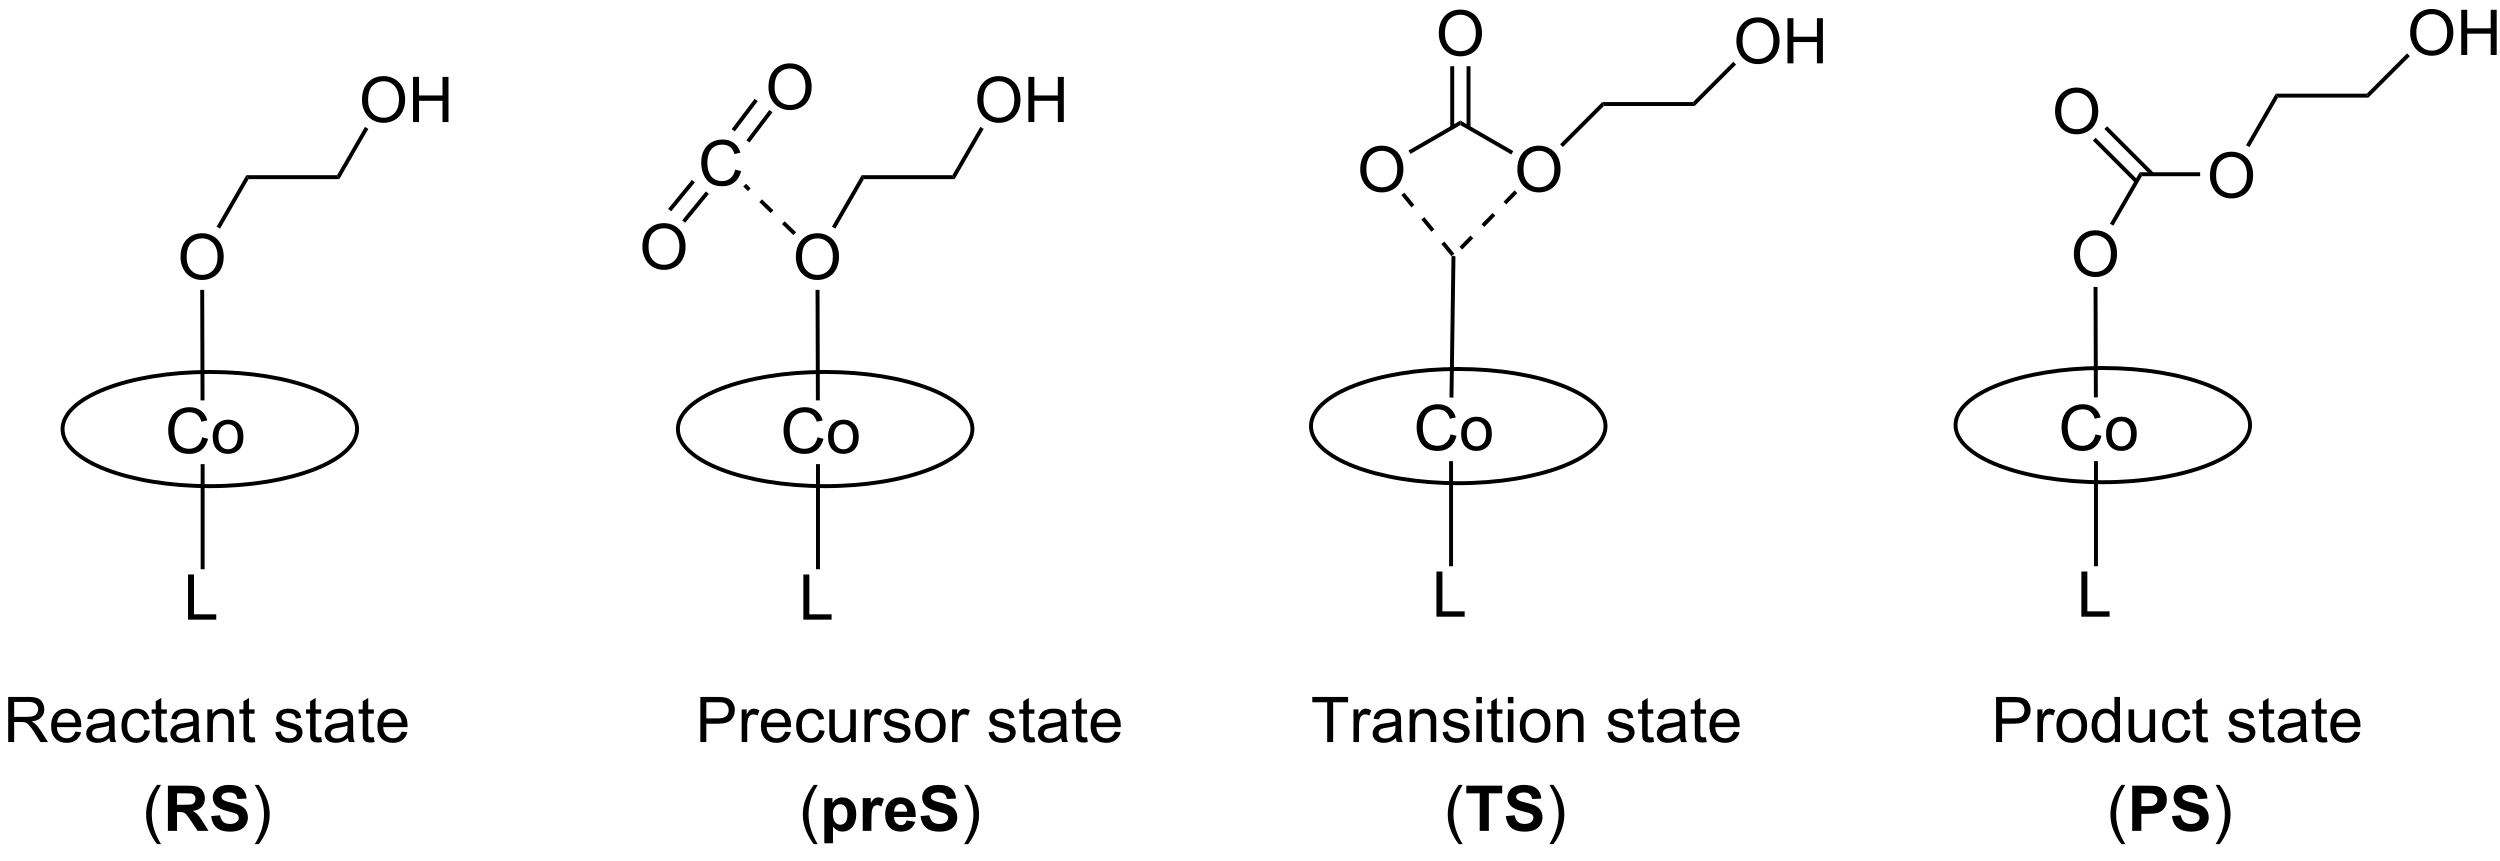 <?xml version="1.0" encoding="UTF-8"?>
<!DOCTYPE svg PUBLIC '-//W3C//DTD SVG 1.0//EN'
          'http://www.w3.org/TR/2001/REC-SVG-20010904/DTD/svg10.dtd'>
<svg stroke-dasharray="none" shape-rendering="auto" xmlns="http://www.w3.org/2000/svg" font-family="'Dialog'" text-rendering="auto" width="90" fill-opacity="1" color-interpolation="auto" color-rendering="auto" preserveAspectRatio="xMidYMid meet" font-size="12px" viewBox="0 0 90 31" fill="black" xmlns:xlink="http://www.w3.org/1999/xlink" stroke="black" image-rendering="auto" stroke-miterlimit="10" stroke-linecap="square" stroke-linejoin="miter" font-style="normal" stroke-width="1" height="31" stroke-dashoffset="0" font-weight="normal" stroke-opacity="1"
><!--Generated by the Batik Graphics2D SVG Generator--><defs id="genericDefs"
  /><g
  ><defs id="defs1"
    ><clipPath clipPathUnits="userSpaceOnUse" id="clipPath1"
      ><path d="M1.294 1.611 L327.758 1.611 L327.758 112.503 L1.294 112.503 L1.294 1.611 Z"
      /></clipPath
      ><clipPath clipPathUnits="userSpaceOnUse" id="clipPath2"
      ><path d="M44.658 108.223 L44.658 216.032 L362.044 216.032 L362.044 108.223 Z"
      /></clipPath
    ></defs
    ><g stroke-width="0.5" transform="scale(0.276,0.276) translate(-1.294,-1.611) matrix(1.029,0,0,1.029,-44.641,-109.707)"
    ><path fill="none" d="M311.19 154.831 C321.499 154.831 329.857 158.071 329.857 162.068 C329.857 166.065 321.499 169.306 311.19 169.306 C300.88 169.306 292.522 166.065 292.522 162.068 C292.522 158.071 300.88 154.831 311.19 154.831" clip-path="url(#clipPath2)"
    /></g
    ><g transform="matrix(0.284,0,0,0.284,-12.664,-30.688)"
    ><path d="M310.217 163.113 L310.975 163.304 Q310.738 164.238 310.118 164.731 Q309.498 165.22 308.605 165.22 Q307.678 165.22 307.097 164.843 Q306.519 164.465 306.214 163.751 Q305.912 163.035 305.912 162.215 Q305.912 161.319 306.253 160.655 Q306.597 159.988 307.227 159.642 Q307.858 159.296 308.615 159.296 Q309.475 159.296 310.061 159.733 Q310.647 160.171 310.878 160.965 L310.131 161.139 Q309.933 160.514 309.553 160.231 Q309.175 159.944 308.6 159.944 Q307.941 159.944 307.496 160.262 Q307.053 160.577 306.873 161.111 Q306.694 161.645 306.694 162.21 Q306.694 162.942 306.907 163.486 Q307.121 164.03 307.569 164.301 Q308.019 164.569 308.543 164.569 Q309.178 164.569 309.618 164.202 Q310.061 163.835 310.217 163.113 ZM311.557 163.046 Q311.557 161.895 312.197 161.34 Q312.734 160.879 313.502 160.879 Q314.359 160.879 314.901 161.439 Q315.445 161.999 315.445 162.988 Q315.445 163.788 315.203 164.249 Q314.963 164.707 314.505 164.962 Q314.046 165.215 313.502 165.215 Q312.632 165.215 312.093 164.658 Q311.557 164.098 311.557 163.046 ZM312.281 163.046 Q312.281 163.843 312.627 164.241 Q312.976 164.637 313.502 164.637 Q314.026 164.637 314.372 164.238 Q314.721 163.84 314.721 163.022 Q314.721 162.254 314.372 161.858 Q314.023 161.46 313.502 161.46 Q312.976 161.46 312.627 161.856 Q312.281 162.249 312.281 163.046 Z" stroke="none" clip-path="url(#clipPath2)"
    /></g
    ><g transform="matrix(0.284,0,0,0.284,-12.664,-30.688)"
    ><path d="M308.426 186.229 L308.426 180.503 L309.184 180.503 L309.184 185.552 L312.004 185.552 L312.004 186.229 L308.426 186.229 Z" stroke="none" clip-path="url(#clipPath2)"
    /></g
    ><g transform="matrix(0.284,0,0,0.284,-12.664,-30.688)"
    ><path d="M310.027 166.515 L310.527 166.515 L310.527 179.837 L310.027 179.837 Z" stroke="none" clip-path="url(#clipPath2)"
    /></g
    ><g transform="matrix(0.284,0,0,0.284,-12.664,-30.688)"
    ><path d="M307.473 140.285 Q307.473 138.858 308.239 138.053 Q309.004 137.246 310.215 137.246 Q311.007 137.246 311.642 137.626 Q312.28 138.004 312.614 138.681 Q312.95 139.358 312.95 140.217 Q312.95 141.089 312.598 141.777 Q312.247 142.464 311.601 142.819 Q310.957 143.173 310.21 143.173 Q309.403 143.173 308.765 142.782 Q308.129 142.389 307.801 141.714 Q307.473 141.037 307.473 140.285 ZM308.254 140.295 Q308.254 141.332 308.809 141.928 Q309.366 142.522 310.207 142.522 Q311.062 142.522 311.614 141.92 Q312.168 141.319 312.168 140.214 Q312.168 139.514 311.931 138.993 Q311.694 138.472 311.239 138.186 Q310.786 137.897 310.218 137.897 Q309.413 137.897 308.832 138.452 Q308.254 139.004 308.254 140.295 Z" stroke="none" clip-path="url(#clipPath2)"
    /></g
    ><g transform="matrix(0.284,0,0,0.284,-12.664,-30.688)"
    ><path d="M312.483 136.663 L312.05 136.413 L315.816 129.89 L316.104 130.39 Z" stroke="none" clip-path="url(#clipPath2)"
    /></g
    ><g transform="matrix(0.284,0,0,0.284,-12.664,-30.688)"
    ><path d="M324.723 130.326 Q324.723 128.899 325.489 128.094 Q326.254 127.287 327.465 127.287 Q328.257 127.287 328.892 127.667 Q329.53 128.044 329.864 128.721 Q330.2 129.399 330.2 130.258 Q330.2 131.13 329.848 131.818 Q329.497 132.505 328.851 132.859 Q328.207 133.214 327.46 133.214 Q326.653 133.214 326.015 132.823 Q325.379 132.43 325.051 131.755 Q324.723 131.078 324.723 130.326 ZM325.504 130.336 Q325.504 131.372 326.059 131.969 Q326.616 132.562 327.457 132.562 Q328.312 132.562 328.864 131.961 Q329.418 131.359 329.418 130.255 Q329.418 129.555 329.181 129.034 Q328.944 128.513 328.489 128.227 Q328.036 127.938 327.468 127.938 Q326.663 127.938 326.082 128.492 Q325.504 129.044 325.504 130.336 Z" stroke="none" clip-path="url(#clipPath2)"
    /></g
    ><g transform="matrix(0.284,0,0,0.284,-12.664,-30.688)"
    ><path d="M316.104 130.39 L315.816 129.89 L323.483 129.89 L323.483 130.39 Z" stroke="none" clip-path="url(#clipPath2)"
    /></g
    ><g transform="matrix(0.284,0,0,0.284,-12.664,-30.688)"
    ><path d="M329.733 126.704 L329.3 126.454 L333.066 119.93 L333.354 120.43 Z" stroke="none" clip-path="url(#clipPath2)"
    /></g
    ><g transform="matrix(0.284,0,0,0.284,-12.664,-30.688)"
    ><path d="M309.973 144.426 L310.473 144.425 L310.516 158.432 L310.016 158.433 Z" stroke="none" clip-path="url(#clipPath2)"
    /></g
    ><g stroke-width="0.5" transform="matrix(0.284,0,0,0.284,-12.664,-30.688)"
    ><path fill="none" d="M71.189 155.206 C81.499 155.206 89.857 158.446 89.857 162.443 C89.857 166.44 81.499 169.681 71.189 169.681 C60.88 169.681 52.522 166.44 52.522 162.443 C52.522 158.446 60.88 155.206 71.189 155.206" clip-path="url(#clipPath2)"
    /></g
    ><g transform="matrix(0.284,0,0,0.284,-12.664,-30.688)"
    ><path d="M70.217 163.488 L70.975 163.679 Q70.738 164.613 70.118 165.106 Q69.498 165.595 68.605 165.595 Q67.678 165.595 67.097 165.218 Q66.519 164.84 66.214 164.126 Q65.912 163.41 65.912 162.59 Q65.912 161.694 66.254 161.03 Q66.597 160.363 67.227 160.017 Q67.858 159.671 68.615 159.671 Q69.475 159.671 70.061 160.108 Q70.647 160.546 70.879 161.34 L70.131 161.514 Q69.933 160.889 69.553 160.606 Q69.175 160.319 68.6 160.319 Q67.941 160.319 67.496 160.637 Q67.053 160.952 66.873 161.486 Q66.694 162.02 66.694 162.585 Q66.694 163.317 66.907 163.861 Q67.121 164.405 67.569 164.676 Q68.019 164.944 68.543 164.944 Q69.178 164.944 69.618 164.577 Q70.061 164.21 70.217 163.488 ZM71.557 163.421 Q71.557 162.27 72.198 161.715 Q72.734 161.254 73.502 161.254 Q74.359 161.254 74.901 161.814 Q75.445 162.374 75.445 163.363 Q75.445 164.163 75.203 164.624 Q74.963 165.082 74.505 165.337 Q74.046 165.59 73.502 165.59 Q72.632 165.59 72.093 165.033 Q71.557 164.473 71.557 163.421 ZM72.281 163.421 Q72.281 164.218 72.627 164.616 Q72.976 165.012 73.502 165.012 Q74.026 165.012 74.372 164.613 Q74.721 164.215 74.721 163.397 Q74.721 162.629 74.372 162.233 Q74.023 161.835 73.502 161.835 Q72.976 161.835 72.627 162.231 Q72.281 162.624 72.281 163.421 Z" stroke="none" clip-path="url(#clipPath2)"
    /></g
    ><g transform="matrix(0.284,0,0,0.284,-12.664,-30.688)"
    ><path d="M68.426 186.604 L68.426 180.878 L69.184 180.878 L69.184 185.927 L72.004 185.927 L72.004 186.604 L68.426 186.604 Z" stroke="none" clip-path="url(#clipPath2)"
    /></g
    ><g transform="matrix(0.284,0,0,0.284,-12.664,-30.688)"
    ><path d="M70.028 166.89 L70.528 166.89 L70.528 180.212 L70.028 180.212 Z" stroke="none" clip-path="url(#clipPath2)"
    /></g
    ><g transform="matrix(0.284,0,0,0.284,-12.664,-30.688)"
    ><path d="M67.473 140.66 Q67.473 139.233 68.239 138.428 Q69.004 137.621 70.215 137.621 Q71.007 137.621 71.642 138.001 Q72.28 138.379 72.614 139.056 Q72.95 139.733 72.95 140.592 Q72.95 141.464 72.598 142.152 Q72.246 142.839 71.601 143.194 Q70.957 143.548 70.21 143.548 Q69.403 143.548 68.765 143.157 Q68.129 142.764 67.801 142.089 Q67.473 141.412 67.473 140.66 ZM68.254 140.67 Q68.254 141.707 68.809 142.303 Q69.366 142.897 70.207 142.897 Q71.062 142.897 71.614 142.295 Q72.168 141.694 72.168 140.589 Q72.168 139.889 71.931 139.368 Q71.694 138.847 71.239 138.561 Q70.785 138.272 70.218 138.272 Q69.413 138.272 68.832 138.827 Q68.254 139.379 68.254 140.67 Z" stroke="none" clip-path="url(#clipPath2)"
    /></g
    ><g transform="matrix(0.284,0,0,0.284,-12.664,-30.688)"
    ><path d="M72.483 137.038 L72.05 136.788 L75.816 130.265 L76.104 130.765 Z" stroke="none" clip-path="url(#clipPath2)"
    /></g
    ><g transform="matrix(0.284,0,0,0.284,-12.664,-30.688)"
    ><path d="M76.104 130.765 L75.816 130.265 L87.316 130.265 L87.604 130.765 Z" stroke="none" clip-path="url(#clipPath2)"
    /></g
    ><g transform="matrix(0.284,0,0,0.284,-12.664,-30.688)"
    ><path d="M90.473 120.741 Q90.473 119.314 91.239 118.51 Q92.004 117.702 93.215 117.702 Q94.007 117.702 94.642 118.082 Q95.28 118.46 95.614 119.137 Q95.95 119.814 95.95 120.674 Q95.95 121.546 95.598 122.233 Q95.246 122.921 94.601 123.275 Q93.957 123.629 93.21 123.629 Q92.403 123.629 91.765 123.239 Q91.129 122.845 90.801 122.171 Q90.473 121.494 90.473 120.741 ZM91.254 120.752 Q91.254 121.788 91.809 122.385 Q92.366 122.978 93.207 122.978 Q94.062 122.978 94.614 122.377 Q95.168 121.775 95.168 120.671 Q95.168 119.97 94.931 119.45 Q94.694 118.929 94.239 118.642 Q93.785 118.353 93.218 118.353 Q92.413 118.353 91.832 118.908 Q91.254 119.46 91.254 120.752 ZM96.948 123.53 L96.948 117.804 L97.706 117.804 L97.706 120.155 L100.683 120.155 L100.683 117.804 L101.441 117.804 L101.441 123.53 L100.683 123.53 L100.683 120.83 L97.706 120.83 L97.706 123.53 L96.948 123.53 Z" stroke="none" clip-path="url(#clipPath2)"
    /></g
    ><g transform="matrix(0.284,0,0,0.284,-12.664,-30.688)"
    ><path d="M87.604 130.765 L87.316 130.265 L90.85 124.143 L91.283 124.393 Z" stroke="none" clip-path="url(#clipPath2)"
    /></g
    ><g transform="matrix(0.284,0,0,0.284,-12.664,-30.688)"
    ><path d="M69.973 144.801 L70.473 144.8 L70.516 158.807 L70.016 158.808 Z" stroke="none" clip-path="url(#clipPath2)"
    /></g
    ><g stroke-width="0.5" transform="matrix(0.284,0,0,0.284,-12.664,-30.688)"
    ><path fill="none" d="M149.19 155.206 C159.499 155.206 167.857 158.446 167.857 162.443 C167.857 166.44 159.499 169.681 149.19 169.681 C138.88 169.681 130.522 166.44 130.522 162.443 C130.522 158.446 138.88 155.206 149.19 155.206" clip-path="url(#clipPath2)"
    /></g
    ><g transform="matrix(0.284,0,0,0.284,-12.664,-30.688)"
    ><path d="M148.217 163.488 L148.975 163.679 Q148.738 164.613 148.118 165.106 Q147.498 165.595 146.605 165.595 Q145.678 165.595 145.097 165.218 Q144.519 164.84 144.214 164.126 Q143.912 163.41 143.912 162.59 Q143.912 161.694 144.254 161.03 Q144.597 160.363 145.227 160.017 Q145.858 159.671 146.615 159.671 Q147.475 159.671 148.061 160.108 Q148.647 160.546 148.879 161.34 L148.131 161.514 Q147.933 160.889 147.553 160.606 Q147.175 160.319 146.6 160.319 Q145.941 160.319 145.496 160.637 Q145.053 160.952 144.873 161.486 Q144.694 162.02 144.694 162.585 Q144.694 163.317 144.907 163.861 Q145.121 164.405 145.569 164.676 Q146.019 164.944 146.542 164.944 Q147.178 164.944 147.618 164.577 Q148.061 164.21 148.217 163.488 ZM149.557 163.421 Q149.557 162.27 150.197 161.715 Q150.734 161.254 151.502 161.254 Q152.359 161.254 152.901 161.814 Q153.445 162.374 153.445 163.363 Q153.445 164.163 153.203 164.624 Q152.963 165.082 152.505 165.337 Q152.046 165.59 151.502 165.59 Q150.632 165.59 150.093 165.033 Q149.557 164.473 149.557 163.421 ZM150.281 163.421 Q150.281 164.218 150.627 164.616 Q150.976 165.012 151.502 165.012 Q152.026 165.012 152.372 164.613 Q152.721 164.215 152.721 163.397 Q152.721 162.629 152.372 162.233 Q152.023 161.835 151.502 161.835 Q150.976 161.835 150.627 162.231 Q150.281 162.624 150.281 163.421 Z" stroke="none" clip-path="url(#clipPath2)"
    /></g
    ><g transform="matrix(0.284,0,0,0.284,-12.664,-30.688)"
    ><path d="M146.426 186.604 L146.426 180.878 L147.184 180.878 L147.184 185.927 L150.004 185.927 L150.004 186.604 L146.426 186.604 Z" stroke="none" clip-path="url(#clipPath2)"
    /></g
    ><g transform="matrix(0.284,0,0,0.284,-12.664,-30.688)"
    ><path d="M148.028 166.89 L148.528 166.89 L148.528 180.212 L148.028 180.212 Z" stroke="none" clip-path="url(#clipPath2)"
    /></g
    ><g transform="matrix(0.284,0,0,0.284,-12.664,-30.688)"
    ><path d="M145.473 140.66 Q145.473 139.233 146.239 138.428 Q147.004 137.621 148.215 137.621 Q149.007 137.621 149.642 138.001 Q150.28 138.379 150.614 139.056 Q150.95 139.733 150.95 140.592 Q150.95 141.464 150.598 142.152 Q150.246 142.839 149.601 143.194 Q148.957 143.548 148.21 143.548 Q147.403 143.548 146.765 143.157 Q146.129 142.764 145.801 142.089 Q145.473 141.412 145.473 140.66 ZM146.254 140.67 Q146.254 141.707 146.809 142.303 Q147.366 142.897 148.207 142.897 Q149.062 142.897 149.614 142.295 Q150.168 141.694 150.168 140.589 Q150.168 139.889 149.931 139.368 Q149.694 138.847 149.239 138.561 Q148.786 138.272 148.218 138.272 Q147.413 138.272 146.832 138.827 Q146.254 139.379 146.254 140.67 Z" stroke="none" clip-path="url(#clipPath2)"
    /></g
    ><g transform="matrix(0.284,0,0,0.284,-12.664,-30.688)"
    ><path d="M150.483 137.038 L150.05 136.788 L153.816 130.265 L154.104 130.765 Z" stroke="none" clip-path="url(#clipPath2)"
    /></g
    ><g transform="matrix(0.284,0,0,0.284,-12.664,-30.688)"
    ><path d="M154.104 130.765 L153.816 130.265 L165.316 130.265 L165.604 130.765 Z" stroke="none" clip-path="url(#clipPath2)"
    /></g
    ><g transform="matrix(0.284,0,0,0.284,-12.664,-30.688)"
    ><path d="M168.473 120.741 Q168.473 119.314 169.239 118.51 Q170.004 117.702 171.215 117.702 Q172.007 117.702 172.642 118.082 Q173.28 118.46 173.614 119.137 Q173.95 119.814 173.95 120.674 Q173.95 121.546 173.598 122.233 Q173.246 122.921 172.601 123.275 Q171.957 123.629 171.21 123.629 Q170.403 123.629 169.765 123.239 Q169.129 122.845 168.801 122.171 Q168.473 121.494 168.473 120.741 ZM169.254 120.752 Q169.254 121.788 169.809 122.385 Q170.366 122.978 171.207 122.978 Q172.062 122.978 172.614 122.377 Q173.168 121.775 173.168 120.671 Q173.168 119.97 172.931 119.45 Q172.694 118.929 172.239 118.642 Q171.786 118.353 171.218 118.353 Q170.413 118.353 169.832 118.908 Q169.254 119.46 169.254 120.752 ZM174.948 123.53 L174.948 117.804 L175.706 117.804 L175.706 120.155 L178.683 120.155 L178.683 117.804 L179.44 117.804 L179.44 123.53 L178.683 123.53 L178.683 120.83 L175.706 120.83 L175.706 123.53 L174.948 123.53 Z" stroke="none" clip-path="url(#clipPath2)"
    /></g
    ><g transform="matrix(0.284,0,0,0.284,-12.664,-30.688)"
    ><path d="M165.604 130.765 L165.316 130.265 L168.85 124.143 L169.283 124.393 Z" stroke="none" clip-path="url(#clipPath2)"
    /></g
    ><g transform="matrix(0.284,0,0,0.284,-12.664,-30.688)"
    ><path d="M147.973 144.801 L148.473 144.8 L148.516 158.807 L148.016 158.808 Z" stroke="none" clip-path="url(#clipPath2)"
    /></g
    ><g stroke-width="0.5" transform="matrix(0.284,0,0,0.284,-12.664,-30.688)"
    ><path fill="none" d="M229.44 154.831 C239.749 154.831 248.107 158.071 248.107 162.068 C248.107 166.065 239.749 169.306 229.44 169.306 C219.13 169.306 210.772 166.065 210.772 162.068 C210.772 158.071 219.13 154.831 229.44 154.831" clip-path="url(#clipPath2)"
    /></g
    ><g transform="matrix(0.284,0,0,0.284,-12.664,-30.688)"
    ><path d="M228.467 163.113 L229.225 163.304 Q228.988 164.238 228.368 164.731 Q227.748 165.22 226.855 165.22 Q225.928 165.22 225.347 164.843 Q224.769 164.465 224.464 163.751 Q224.162 163.035 224.162 162.215 Q224.162 161.319 224.504 160.655 Q224.847 159.988 225.477 159.642 Q226.108 159.296 226.865 159.296 Q227.725 159.296 228.311 159.733 Q228.897 160.171 229.129 160.965 L228.381 161.139 Q228.183 160.514 227.803 160.231 Q227.425 159.944 226.85 159.944 Q226.191 159.944 225.746 160.262 Q225.303 160.577 225.123 161.111 Q224.944 161.645 224.944 162.21 Q224.944 162.942 225.157 163.486 Q225.371 164.03 225.819 164.301 Q226.269 164.569 226.792 164.569 Q227.428 164.569 227.868 164.202 Q228.311 163.835 228.467 163.113 ZM229.807 163.046 Q229.807 161.895 230.447 161.34 Q230.984 160.879 231.752 160.879 Q232.609 160.879 233.151 161.439 Q233.695 161.999 233.695 162.988 Q233.695 163.788 233.453 164.249 Q233.213 164.707 232.755 164.962 Q232.296 165.215 231.752 165.215 Q230.882 165.215 230.343 164.658 Q229.807 164.098 229.807 163.046 ZM230.531 163.046 Q230.531 163.843 230.877 164.241 Q231.226 164.637 231.752 164.637 Q232.276 164.637 232.622 164.238 Q232.971 163.84 232.971 163.022 Q232.971 162.254 232.622 161.858 Q232.273 161.46 231.752 161.46 Q231.226 161.46 230.877 161.856 Q230.531 162.249 230.531 163.046 Z" stroke="none" clip-path="url(#clipPath2)"
    /></g
    ><g transform="matrix(0.284,0,0,0.284,-12.664,-30.688)"
    ><path d="M226.676 186.229 L226.676 180.503 L227.434 180.503 L227.434 185.552 L230.254 185.552 L230.254 186.229 L226.676 186.229 Z" stroke="none" clip-path="url(#clipPath2)"
    /></g
    ><g transform="matrix(0.284,0,0,0.284,-12.664,-30.688)"
    ><path d="M228.278 166.515 L228.778 166.515 L228.778 179.837 L228.278 179.837 Z" stroke="none" clip-path="url(#clipPath2)"
    /></g
    ><g transform="matrix(0.284,0,0,0.284,-12.664,-30.688)"
    ><path d="M228.584 140.562 L228.835 140.474 L229.084 140.577 L228.83 158.455 L228.33 158.448 Z" stroke="none" clip-path="url(#clipPath2)"
    /></g
    ><g transform="matrix(0.284,0,0,0.284,-12.664,-30.688)"
    ><path d="M137.781 129.559 L138.539 129.75 Q138.302 130.684 137.683 131.177 Q137.063 131.666 136.169 131.666 Q135.242 131.666 134.662 131.289 Q134.083 130.911 133.779 130.197 Q133.477 129.481 133.477 128.661 Q133.477 127.765 133.818 127.101 Q134.162 126.434 134.792 126.088 Q135.422 125.742 136.18 125.742 Q137.039 125.742 137.625 126.179 Q138.211 126.617 138.443 127.411 L137.696 127.585 Q137.498 126.96 137.117 126.677 Q136.74 126.39 136.164 126.39 Q135.505 126.39 135.06 126.708 Q134.617 127.023 134.438 127.557 Q134.258 128.091 134.258 128.656 Q134.258 129.387 134.471 129.932 Q134.685 130.476 135.133 130.747 Q135.583 131.015 136.107 131.015 Q136.742 131.015 137.183 130.648 Q137.625 130.281 137.781 129.559 Z" stroke="none" clip-path="url(#clipPath2)"
    /></g
    ><g transform="matrix(0.284,0,0,0.284,-12.664,-30.688)"
    ><path d="M145.496 137.495 L144.06 136.103 L143.712 136.462 L145.148 137.854 ZM142.624 134.711 L141.188 133.319 L140.84 133.678 L142.276 135.07 ZM139.752 131.927 L139.157 131.35 L138.81 131.709 L139.404 132.286 Z" stroke="none" clip-path="url(#clipPath2)"
    /></g
    ><g transform="matrix(0.284,0,0,0.284,-12.664,-30.688)"
    ><path d="M142 119.127 Q142 117.7 142.766 116.895 Q143.531 116.088 144.742 116.088 Q145.534 116.088 146.169 116.468 Q146.807 116.845 147.141 117.522 Q147.477 118.2 147.477 119.059 Q147.477 119.931 147.125 120.619 Q146.774 121.306 146.128 121.66 Q145.484 122.015 144.737 122.015 Q143.93 122.015 143.292 121.624 Q142.656 121.231 142.328 120.556 Q142 119.879 142 119.127 ZM142.781 119.137 Q142.781 120.174 143.336 120.77 Q143.893 121.364 144.734 121.364 Q145.589 121.364 146.141 120.762 Q146.695 120.16 146.695 119.056 Q146.695 118.356 146.458 117.835 Q146.221 117.314 145.766 117.028 Q145.312 116.739 144.745 116.739 Q143.94 116.739 143.359 117.293 Q142.781 117.845 142.781 119.137 Z" stroke="none" clip-path="url(#clipPath2)"
    /></g
    ><g transform="matrix(0.284,0,0,0.284,-12.664,-30.688)"
    ><path d="M139.599 126.133 L142.507 122.296 L142.109 121.994 L139.2 125.831 ZM137.734 124.72 L140.643 120.883 L140.244 120.581 L137.336 124.418 Z" stroke="none" clip-path="url(#clipPath2)"
    /></g
    ><g transform="matrix(0.284,0,0,0.284,-12.664,-30.688)"
    ><path d="M126.021 139.381 Q126.021 137.954 126.786 137.149 Q127.552 136.342 128.763 136.342 Q129.555 136.342 130.19 136.722 Q130.828 137.1 131.161 137.777 Q131.497 138.454 131.497 139.313 Q131.497 140.185 131.146 140.873 Q130.794 141.56 130.148 141.915 Q129.505 142.269 128.758 142.269 Q127.951 142.269 127.312 141.878 Q126.677 141.485 126.349 140.81 Q126.021 140.133 126.021 139.381 ZM126.802 139.391 Q126.802 140.428 127.357 141.024 Q127.914 141.618 128.755 141.618 Q129.609 141.618 130.161 141.016 Q130.716 140.415 130.716 139.31 Q130.716 138.61 130.479 138.089 Q130.242 137.568 129.786 137.282 Q129.333 136.993 128.766 136.993 Q127.961 136.993 127.38 137.547 Q126.802 138.1 126.802 139.391 Z" stroke="none" clip-path="url(#clipPath2)"
    /></g
    ><g transform="matrix(0.284,0,0,0.284,-12.664,-30.688)"
    ><path d="M132.286 130.864 L129.283 134.532 L129.67 134.848 L132.673 131.181 ZM134.064 132.319 L131.061 135.987 L131.448 136.304 L134.45 132.636 Z" stroke="none" clip-path="url(#clipPath2)"
    /></g
    ><g transform="matrix(0.284,0,0,0.284,-12.664,-30.688)"
    ><path d="M217.013 129.561 Q217.013 128.134 217.779 127.329 Q218.544 126.522 219.755 126.522 Q220.547 126.522 221.182 126.902 Q221.82 127.28 222.154 127.957 Q222.49 128.634 222.49 129.493 Q222.49 130.366 222.138 131.053 Q221.786 131.741 221.141 132.095 Q220.497 132.449 219.75 132.449 Q218.943 132.449 218.305 132.058 Q217.669 131.665 217.341 130.991 Q217.013 130.314 217.013 129.561 ZM217.794 129.571 Q217.794 130.608 218.349 131.204 Q218.906 131.798 219.747 131.798 Q220.602 131.798 221.154 131.196 Q221.708 130.595 221.708 129.491 Q221.708 128.79 221.471 128.269 Q221.234 127.748 220.779 127.462 Q220.326 127.173 219.758 127.173 Q218.953 127.173 218.372 127.728 Q217.794 128.28 217.794 129.571 Z" stroke="none" clip-path="url(#clipPath2)"
    /></g
    ><g transform="matrix(0.284,0,0,0.284,-12.664,-30.688)"
    ><path d="M223.382 127.567 L223.132 127.134 L229.709 123.336 L229.709 123.914 Z" stroke="none" clip-path="url(#clipPath2)"
    /></g
    ><g transform="matrix(0.284,0,0,0.284,-12.664,-30.688)"
    ><path d="M236.932 129.561 Q236.932 128.134 237.697 127.329 Q238.463 126.522 239.674 126.522 Q240.465 126.522 241.101 126.902 Q241.739 127.28 242.072 127.957 Q242.408 128.634 242.408 129.493 Q242.408 130.366 242.057 131.053 Q241.705 131.741 241.059 132.095 Q240.416 132.449 239.669 132.449 Q238.861 132.449 238.223 132.058 Q237.588 131.665 237.26 130.991 Q236.932 130.314 236.932 129.561 ZM237.713 129.571 Q237.713 130.608 238.268 131.204 Q238.825 131.798 239.666 131.798 Q240.52 131.798 241.072 131.196 Q241.627 130.595 241.627 129.491 Q241.627 128.79 241.39 128.269 Q241.153 127.748 240.697 127.462 Q240.244 127.173 239.676 127.173 Q238.872 127.173 238.291 127.728 Q237.713 128.28 237.713 129.571 Z" stroke="none" clip-path="url(#clipPath2)"
    /></g
    ><g transform="matrix(0.284,0,0,0.284,-12.664,-30.688)"
    ><path d="M229.709 123.914 L229.709 123.336 L236.416 127.209 L236.166 127.642 Z" stroke="none" clip-path="url(#clipPath2)"
    /></g
    ><g transform="matrix(0.284,0,0,0.284,-12.664,-30.688)"
    ><path d="M226.972 112.311 Q226.972 110.884 227.738 110.079 Q228.504 109.272 229.714 109.272 Q230.506 109.272 231.142 109.652 Q231.78 110.03 232.113 110.707 Q232.449 111.384 232.449 112.243 Q232.449 113.116 232.097 113.803 Q231.746 114.491 231.1 114.845 Q230.457 115.199 229.709 115.199 Q228.902 115.199 228.264 114.808 Q227.629 114.415 227.3 113.741 Q226.972 113.064 226.972 112.311 ZM227.754 112.321 Q227.754 113.358 228.308 113.954 Q228.866 114.548 229.707 114.548 Q230.561 114.548 231.113 113.946 Q231.668 113.345 231.668 112.241 Q231.668 111.54 231.431 111.019 Q231.194 110.498 230.738 110.212 Q230.285 109.923 229.717 109.923 Q228.912 109.923 228.332 110.478 Q227.754 111.03 227.754 112.321 Z" stroke="none" clip-path="url(#clipPath2)"
    /></g
    ><g transform="matrix(0.284,0,0,0.284,-12.664,-30.688)"
    ><path d="M230.994 124.223 L230.994 116.452 L230.494 116.452 L230.494 124.223 ZM228.924 124.223 L228.924 116.452 L228.424 116.452 L228.424 124.223 Z" stroke="none" clip-path="url(#clipPath2)"
    /></g
    ><g transform="matrix(0.284,0,0,0.284,-12.664,-30.688)"
    ><path d="M222.226 132.794 L223.492 134.342 L223.879 134.025 L222.613 132.477 ZM224.759 135.889 L226.026 137.437 L226.413 137.12 L225.146 135.573 ZM227.293 138.985 L228.56 140.532 L228.947 140.215 L227.68 138.668 Z" stroke="none" clip-path="url(#clipPath2)"
    /></g
    ><g transform="matrix(0.284,0,0,0.284,-12.664,-30.688)"
    ><path d="M236.572 132.189 L235.175 133.62 L235.533 133.97 L236.93 132.538 ZM233.779 135.052 L232.381 136.483 L232.739 136.832 L234.136 135.401 ZM230.984 137.914 L229.588 139.345 L229.945 139.694 L231.342 138.263 Z" stroke="none" clip-path="url(#clipPath2)"
    /></g
    ><g transform="matrix(0.284,0,0,0.284,-12.664,-30.688)"
    ><path d="M242.701 126.696 L242.348 126.342 L247.697 120.993 L247.904 121.493 Z" stroke="none" clip-path="url(#clipPath2)"
    /></g
    ><g transform="matrix(0.284,0,0,0.284,-12.664,-30.688)"
    ><path d="M247.904 121.493 L247.697 120.993 L259.197 120.993 L259.404 121.493 Z" stroke="none" clip-path="url(#clipPath2)"
    /></g
    ><g transform="matrix(0.284,0,0,0.284,-12.664,-30.688)"
    ><path d="M264.695 113.297 Q264.695 111.87 265.461 111.066 Q266.226 110.258 267.437 110.258 Q268.229 110.258 268.864 110.639 Q269.502 111.016 269.836 111.693 Q270.172 112.37 270.172 113.23 Q270.172 114.102 269.82 114.79 Q269.469 115.477 268.823 115.831 Q268.179 116.186 267.432 116.186 Q266.625 116.186 265.987 115.795 Q265.351 115.402 265.023 114.727 Q264.695 114.05 264.695 113.297 ZM265.476 113.308 Q265.476 114.344 266.031 114.941 Q266.588 115.534 267.429 115.534 Q268.284 115.534 268.836 114.933 Q269.39 114.331 269.39 113.227 Q269.39 112.527 269.153 112.006 Q268.916 111.485 268.461 111.198 Q268.007 110.909 267.44 110.909 Q266.635 110.909 266.054 111.464 Q265.476 112.016 265.476 113.308 ZM271.17 116.087 L271.17 110.36 L271.928 110.36 L271.928 112.712 L274.905 112.712 L274.905 110.36 L275.663 110.36 L275.663 116.087 L274.905 116.087 L274.905 113.386 L271.928 113.386 L271.928 116.087 L271.17 116.087 Z" stroke="none" clip-path="url(#clipPath2)"
    /></g
    ><g transform="matrix(0.284,0,0,0.284,-12.664,-30.688)"
    ><path d="M259.404 121.493 L259.197 120.993 L264.304 115.886 L264.658 116.24 Z" stroke="none" clip-path="url(#clipPath2)"
    /></g
    ><g transform="matrix(0.284,0,0,0.284,-12.664,-30.688)"
    ><path d="M305.091 122.194 Q305.091 120.767 305.857 119.962 Q306.623 119.155 307.834 119.155 Q308.625 119.155 309.261 119.535 Q309.899 119.913 310.232 120.59 Q310.568 121.267 310.568 122.126 Q310.568 122.999 310.216 123.686 Q309.865 124.374 309.219 124.728 Q308.576 125.082 307.828 125.082 Q307.021 125.082 306.383 124.691 Q305.748 124.298 305.42 123.624 Q305.091 122.946 305.091 122.194 ZM305.873 122.204 Q305.873 123.241 306.427 123.837 Q306.985 124.431 307.826 124.431 Q308.68 124.431 309.232 123.829 Q309.787 123.228 309.787 122.124 Q309.787 121.423 309.55 120.902 Q309.313 120.381 308.857 120.095 Q308.404 119.806 307.836 119.806 Q307.031 119.806 306.451 120.361 Q305.873 120.913 305.873 122.204 Z" stroke="none" clip-path="url(#clipPath2)"
    /></g
    ><g transform="matrix(0.284,0,0,0.284,-12.664,-30.688)"
    ><path d="M317.601 129.963 L311.695 124.057 L311.341 124.411 L317.247 130.316 ZM315.601 130.891 L310.231 125.521 L309.878 125.875 L315.248 131.244 Z" stroke="none" clip-path="url(#clipPath2)"
    /></g
    ><g transform="matrix(0.284,0,0,0.284,-12.664,-30.688)"
    ><path d="M333.354 120.43 L333.066 119.93 L344.606 119.93 L344.814 120.43 Z" stroke="none" clip-path="url(#clipPath2)"
    /></g
    ><g transform="matrix(0.284,0,0,0.284,-12.664,-30.688)"
    ><path d="M350.105 112.234 Q350.105 110.807 350.87 110.003 Q351.636 109.195 352.847 109.195 Q353.639 109.195 354.274 109.576 Q354.912 109.953 355.245 110.63 Q355.581 111.307 355.581 112.167 Q355.581 113.039 355.23 113.727 Q354.878 114.414 354.232 114.768 Q353.589 115.123 352.842 115.123 Q352.034 115.123 351.396 114.732 Q350.761 114.339 350.433 113.664 Q350.105 112.987 350.105 112.234 ZM350.886 112.245 Q350.886 113.281 351.441 113.878 Q351.998 114.472 352.839 114.472 Q353.693 114.472 354.245 113.87 Q354.8 113.268 354.8 112.164 Q354.8 111.464 354.563 110.943 Q354.326 110.422 353.87 110.136 Q353.417 109.847 352.849 109.847 Q352.045 109.847 351.464 110.401 Q350.886 110.953 350.886 112.245 ZM356.58 115.024 L356.58 109.297 L357.338 109.297 L357.338 111.649 L360.314 111.649 L360.314 109.297 L361.072 109.297 L361.072 115.024 L360.314 115.024 L360.314 112.323 L357.338 112.323 L357.338 115.024 L356.58 115.024 Z" stroke="none" clip-path="url(#clipPath2)"
    /></g
    ><g transform="matrix(0.284,0,0,0.284,-12.664,-30.688)"
    ><path d="M344.814 120.43 L344.606 119.93 L349.714 114.823 L350.067 115.177 Z" stroke="none" clip-path="url(#clipPath2)"
    /></g
    ><g transform="matrix(0.284,0,0,0.284,-12.664,-30.688)"
    ><path d="M45.63 202.125 L45.63 196.398 L48.169 196.398 Q48.935 196.398 49.333 196.552 Q49.732 196.706 49.969 197.096 Q50.208 197.487 50.208 197.961 Q50.208 198.57 49.812 198.99 Q49.419 199.406 48.594 199.518 Q48.896 199.664 49.052 199.805 Q49.383 200.109 49.68 200.565 L50.677 202.125 L49.724 202.125 L48.966 200.932 Q48.633 200.417 48.417 200.143 Q48.203 199.87 48.034 199.76 Q47.865 199.651 47.688 199.609 Q47.56 199.581 47.266 199.581 L46.388 199.581 L46.388 202.125 L45.63 202.125 ZM46.388 198.924 L48.016 198.924 Q48.536 198.924 48.828 198.818 Q49.122 198.711 49.273 198.474 Q49.427 198.237 49.427 197.961 Q49.427 197.555 49.13 197.294 Q48.836 197.031 48.2 197.031 L46.388 197.031 L46.388 198.924 ZM54.145 200.789 L54.871 200.878 Q54.699 201.516 54.233 201.867 Q53.77 202.219 53.048 202.219 Q52.137 202.219 51.603 201.659 Q51.072 201.096 51.072 200.086 Q51.072 199.039 51.611 198.461 Q52.15 197.883 53.009 197.883 Q53.84 197.883 54.366 198.451 Q54.895 199.016 54.895 200.042 Q54.895 200.104 54.892 200.229 L51.798 200.229 Q51.837 200.914 52.184 201.279 Q52.533 201.641 53.051 201.641 Q53.439 201.641 53.712 201.438 Q53.986 201.234 54.145 200.789 ZM51.837 199.651 L54.152 199.651 Q54.105 199.128 53.887 198.867 Q53.551 198.461 53.017 198.461 Q52.533 198.461 52.202 198.786 Q51.871 199.109 51.837 199.651 ZM58.461 201.612 Q58.07 201.945 57.708 202.083 Q57.349 202.219 56.935 202.219 Q56.25 202.219 55.883 201.885 Q55.516 201.549 55.516 201.031 Q55.516 200.727 55.654 200.474 Q55.794 200.221 56.018 200.07 Q56.242 199.917 56.523 199.839 Q56.732 199.784 57.148 199.734 Q58 199.633 58.404 199.492 Q58.406 199.346 58.406 199.307 Q58.406 198.878 58.208 198.703 Q57.938 198.464 57.406 198.464 Q56.911 198.464 56.675 198.638 Q56.438 198.812 56.325 199.253 L55.638 199.159 Q55.732 198.719 55.945 198.448 Q56.161 198.174 56.568 198.029 Q56.974 197.883 57.508 197.883 Q58.039 197.883 58.37 198.008 Q58.703 198.133 58.859 198.323 Q59.016 198.51 59.078 198.799 Q59.115 198.979 59.115 199.448 L59.115 200.385 Q59.115 201.367 59.159 201.628 Q59.203 201.885 59.336 202.125 L58.602 202.125 Q58.492 201.906 58.461 201.612 ZM58.404 200.042 Q58.021 200.198 57.255 200.307 Q56.82 200.37 56.641 200.448 Q56.461 200.526 56.362 200.677 Q56.266 200.828 56.266 201.01 Q56.266 201.292 56.479 201.479 Q56.693 201.667 57.102 201.667 Q57.508 201.667 57.823 201.49 Q58.141 201.312 58.289 201.003 Q58.404 200.766 58.404 200.299 L58.404 200.042 ZM62.91 200.604 L63.603 200.695 Q63.488 201.409 63.022 201.815 Q62.556 202.219 61.876 202.219 Q61.025 202.219 60.507 201.661 Q59.988 201.104 59.988 200.065 Q59.988 199.393 60.21 198.891 Q60.434 198.385 60.889 198.135 Q61.345 197.883 61.879 197.883 Q62.556 197.883 62.986 198.224 Q63.415 198.565 63.535 199.195 L62.853 199.299 Q62.754 198.883 62.507 198.672 Q62.259 198.461 61.908 198.461 Q61.376 198.461 61.043 198.841 Q60.712 199.221 60.712 200.047 Q60.712 200.883 61.033 201.263 Q61.353 201.641 61.868 201.641 Q62.283 201.641 62.559 201.388 Q62.837 201.133 62.91 200.604 ZM65.738 201.495 L65.84 202.117 Q65.543 202.18 65.309 202.18 Q64.926 202.18 64.715 202.06 Q64.504 201.938 64.418 201.74 Q64.332 201.542 64.332 200.909 L64.332 198.523 L63.816 198.523 L63.816 197.977 L64.332 197.977 L64.332 196.948 L65.033 196.526 L65.033 197.977 L65.738 197.977 L65.738 198.523 L65.033 198.523 L65.033 200.948 Q65.033 201.25 65.069 201.336 Q65.106 201.422 65.189 201.474 Q65.275 201.523 65.431 201.523 Q65.548 201.523 65.738 201.495 ZM69.133 201.612 Q68.742 201.945 68.38 202.083 Q68.021 202.219 67.607 202.219 Q66.922 202.219 66.555 201.885 Q66.188 201.549 66.188 201.031 Q66.188 200.727 66.326 200.474 Q66.466 200.221 66.69 200.07 Q66.914 199.917 67.195 199.839 Q67.404 199.784 67.82 199.734 Q68.672 199.633 69.076 199.492 Q69.078 199.346 69.078 199.307 Q69.078 198.878 68.88 198.703 Q68.609 198.464 68.078 198.464 Q67.583 198.464 67.346 198.638 Q67.109 198.812 66.997 199.253 L66.31 199.159 Q66.404 198.719 66.617 198.448 Q66.833 198.174 67.24 198.029 Q67.646 197.883 68.18 197.883 Q68.711 197.883 69.042 198.008 Q69.375 198.133 69.531 198.323 Q69.688 198.51 69.75 198.799 Q69.787 198.979 69.787 199.448 L69.787 200.385 Q69.787 201.367 69.831 201.628 Q69.875 201.885 70.008 202.125 L69.273 202.125 Q69.164 201.906 69.133 201.612 ZM69.076 200.042 Q68.693 200.198 67.927 200.307 Q67.492 200.37 67.312 200.448 Q67.133 200.526 67.034 200.677 Q66.938 200.828 66.938 201.01 Q66.938 201.292 67.151 201.479 Q67.365 201.667 67.773 201.667 Q68.18 201.667 68.495 201.49 Q68.812 201.312 68.961 201.003 Q69.076 200.766 69.076 200.299 L69.076 200.042 ZM70.876 202.125 L70.876 197.977 L71.509 197.977 L71.509 198.565 Q71.965 197.883 72.829 197.883 Q73.204 197.883 73.517 198.018 Q73.832 198.151 73.988 198.37 Q74.144 198.589 74.207 198.891 Q74.246 199.086 74.246 199.573 L74.246 202.125 L73.543 202.125 L73.543 199.602 Q73.543 199.172 73.46 198.958 Q73.379 198.745 73.171 198.62 Q72.962 198.492 72.681 198.492 Q72.231 198.492 71.905 198.779 Q71.579 199.062 71.579 199.859 L71.579 202.125 L70.876 202.125 ZM76.859 201.495 L76.961 202.117 Q76.664 202.18 76.43 202.18 Q76.047 202.18 75.836 202.06 Q75.625 201.938 75.539 201.74 Q75.453 201.542 75.453 200.909 L75.453 198.523 L74.938 198.523 L74.938 197.977 L75.453 197.977 L75.453 196.948 L76.154 196.526 L76.154 197.977 L76.859 197.977 L76.859 198.523 L76.154 198.523 L76.154 200.948 Q76.154 201.25 76.19 201.336 Q76.227 201.422 76.31 201.474 Q76.396 201.523 76.552 201.523 Q76.669 201.523 76.859 201.495 ZM79.49 200.885 L80.185 200.776 Q80.242 201.195 80.51 201.419 Q80.779 201.641 81.258 201.641 Q81.742 201.641 81.977 201.443 Q82.211 201.245 82.211 200.979 Q82.211 200.742 82.005 200.604 Q81.859 200.51 81.287 200.367 Q80.513 200.172 80.213 200.029 Q79.914 199.885 79.76 199.635 Q79.607 199.383 79.607 199.078 Q79.607 198.799 79.732 198.565 Q79.859 198.328 80.078 198.172 Q80.242 198.049 80.526 197.966 Q80.81 197.883 81.133 197.883 Q81.622 197.883 81.99 198.023 Q82.359 198.164 82.534 198.404 Q82.711 198.643 82.779 199.047 L82.091 199.141 Q82.044 198.82 81.818 198.641 Q81.594 198.461 81.185 198.461 Q80.701 198.461 80.492 198.622 Q80.287 198.781 80.287 198.995 Q80.287 199.133 80.372 199.242 Q80.458 199.354 80.641 199.43 Q80.747 199.469 81.263 199.609 Q82.008 199.807 82.302 199.935 Q82.599 200.062 82.766 200.305 Q82.935 200.547 82.935 200.906 Q82.935 201.258 82.729 201.568 Q82.523 201.878 82.135 202.049 Q81.75 202.219 81.263 202.219 Q80.453 202.219 80.029 201.883 Q79.607 201.547 79.49 200.885 ZM85.305 201.495 L85.406 202.117 Q85.109 202.18 84.875 202.18 Q84.492 202.18 84.281 202.06 Q84.07 201.938 83.984 201.74 Q83.898 201.542 83.898 200.909 L83.898 198.523 L83.383 198.523 L83.383 197.977 L83.898 197.977 L83.898 196.948 L84.599 196.526 L84.599 197.977 L85.305 197.977 L85.305 198.523 L84.599 198.523 L84.599 200.948 Q84.599 201.25 84.635 201.336 Q84.672 201.422 84.755 201.474 Q84.841 201.523 84.997 201.523 Q85.115 201.523 85.305 201.495 ZM88.699 201.612 Q88.309 201.945 87.947 202.083 Q87.587 202.219 87.173 202.219 Q86.488 202.219 86.121 201.885 Q85.754 201.549 85.754 201.031 Q85.754 200.727 85.892 200.474 Q86.033 200.221 86.257 200.07 Q86.481 199.917 86.762 199.839 Q86.97 199.784 87.387 199.734 Q88.238 199.633 88.642 199.492 Q88.644 199.346 88.644 199.307 Q88.644 198.878 88.447 198.703 Q88.176 198.464 87.644 198.464 Q87.15 198.464 86.913 198.638 Q86.676 198.812 86.564 199.253 L85.876 199.159 Q85.97 198.719 86.184 198.448 Q86.4 198.174 86.806 198.029 Q87.212 197.883 87.746 197.883 Q88.277 197.883 88.608 198.008 Q88.941 198.133 89.098 198.323 Q89.254 198.51 89.316 198.799 Q89.353 198.979 89.353 199.448 L89.353 200.385 Q89.353 201.367 89.397 201.628 Q89.441 201.885 89.574 202.125 L88.84 202.125 Q88.731 201.906 88.699 201.612 ZM88.642 200.042 Q88.259 200.198 87.493 200.307 Q87.059 200.37 86.879 200.448 Q86.699 200.526 86.6 200.677 Q86.504 200.828 86.504 201.01 Q86.504 201.292 86.717 201.479 Q86.931 201.667 87.34 201.667 Q87.746 201.667 88.061 201.49 Q88.379 201.312 88.527 201.003 Q88.642 200.766 88.642 200.299 L88.642 200.042 ZM91.977 201.495 L92.078 202.117 Q91.781 202.18 91.547 202.18 Q91.164 202.18 90.953 202.06 Q90.742 201.938 90.656 201.74 Q90.57 201.542 90.57 200.909 L90.57 198.523 L90.055 198.523 L90.055 197.977 L90.57 197.977 L90.57 196.948 L91.271 196.526 L91.271 197.977 L91.977 197.977 L91.977 198.523 L91.271 198.523 L91.271 200.948 Q91.271 201.25 91.307 201.336 Q91.344 201.422 91.427 201.474 Q91.513 201.523 91.669 201.523 Q91.787 201.523 91.977 201.495 ZM95.504 200.789 L96.231 200.878 Q96.059 201.516 95.592 201.867 Q95.129 202.219 94.408 202.219 Q93.496 202.219 92.962 201.659 Q92.431 201.096 92.431 200.086 Q92.431 199.039 92.97 198.461 Q93.509 197.883 94.368 197.883 Q95.199 197.883 95.725 198.451 Q96.254 199.016 96.254 200.042 Q96.254 200.104 96.251 200.229 L93.158 200.229 Q93.197 200.914 93.543 201.279 Q93.892 201.641 94.41 201.641 Q94.798 201.641 95.072 201.438 Q95.345 201.234 95.504 200.789 ZM93.197 199.651 L95.512 199.651 Q95.465 199.128 95.246 198.867 Q94.91 198.461 94.376 198.461 Q93.892 198.461 93.561 198.786 Q93.231 199.109 93.197 199.651 Z" stroke="none" clip-path="url(#clipPath2)"
    /></g
    ><g transform="matrix(0.284,0,0,0.284,-12.664,-30.688)"
    ><path d="M133.367 202.125 L133.367 196.398 L135.529 196.398 Q136.099 196.398 136.398 196.453 Q136.82 196.523 137.104 196.721 Q137.391 196.917 137.565 197.273 Q137.74 197.628 137.74 198.055 Q137.74 198.784 137.273 199.292 Q136.81 199.797 135.594 199.797 L134.125 199.797 L134.125 202.125 L133.367 202.125 ZM134.125 199.12 L135.607 199.12 Q136.341 199.12 136.648 198.846 Q136.958 198.573 136.958 198.078 Q136.958 197.719 136.776 197.464 Q136.594 197.206 136.297 197.125 Q136.107 197.073 135.591 197.073 L134.125 197.073 L134.125 199.12 ZM138.607 202.125 L138.607 197.977 L139.24 197.977 L139.24 198.604 Q139.482 198.164 139.685 198.023 Q139.891 197.883 140.138 197.883 Q140.492 197.883 140.859 198.109 L140.617 198.76 Q140.359 198.609 140.102 198.609 Q139.872 198.609 139.688 198.747 Q139.505 198.885 139.427 199.133 Q139.31 199.508 139.31 199.953 L139.31 202.125 L138.607 202.125 ZM144.117 200.789 L144.844 200.878 Q144.672 201.516 144.206 201.867 Q143.742 202.219 143.021 202.219 Q142.109 202.219 141.576 201.659 Q141.044 201.096 141.044 200.086 Q141.044 199.039 141.583 198.461 Q142.122 197.883 142.982 197.883 Q143.812 197.883 144.339 198.451 Q144.867 199.016 144.867 200.042 Q144.867 200.104 144.865 200.229 L141.771 200.229 Q141.81 200.914 142.156 201.279 Q142.505 201.641 143.023 201.641 Q143.411 201.641 143.685 201.438 Q143.958 201.234 144.117 200.789 ZM141.81 199.651 L144.125 199.651 Q144.078 199.128 143.859 198.867 Q143.523 198.461 142.99 198.461 Q142.505 198.461 142.174 198.786 Q141.844 199.109 141.81 199.651 ZM148.434 200.604 L149.126 200.695 Q149.012 201.409 148.546 201.815 Q148.079 202.219 147.4 202.219 Q146.548 202.219 146.03 201.661 Q145.512 201.104 145.512 200.065 Q145.512 199.393 145.733 198.891 Q145.957 198.385 146.413 198.135 Q146.869 197.883 147.402 197.883 Q148.079 197.883 148.509 198.224 Q148.939 198.565 149.059 199.195 L148.376 199.299 Q148.277 198.883 148.03 198.672 Q147.782 198.461 147.431 198.461 Q146.9 198.461 146.566 198.841 Q146.236 199.221 146.236 200.047 Q146.236 200.883 146.556 201.263 Q146.876 201.641 147.392 201.641 Q147.806 201.641 148.082 201.388 Q148.361 201.133 148.434 200.604 ZM152.447 202.125 L152.447 201.516 Q151.962 202.219 151.129 202.219 Q150.762 202.219 150.444 202.078 Q150.126 201.938 149.97 201.724 Q149.816 201.51 149.754 201.203 Q149.712 200.995 149.712 200.547 L149.712 197.977 L150.415 197.977 L150.415 200.276 Q150.415 200.828 150.457 201.018 Q150.525 201.297 150.738 201.456 Q150.954 201.612 151.269 201.612 Q151.587 201.612 151.863 201.451 Q152.142 201.289 152.256 201.01 Q152.371 200.729 152.371 200.198 L152.371 197.977 L153.074 197.977 L153.074 202.125 L152.447 202.125 ZM154.169 202.125 L154.169 197.977 L154.802 197.977 L154.802 198.604 Q155.044 198.164 155.247 198.023 Q155.453 197.883 155.701 197.883 Q156.055 197.883 156.422 198.109 L156.18 198.76 Q155.922 198.609 155.664 198.609 Q155.435 198.609 155.25 198.747 Q155.068 198.885 154.99 199.133 Q154.872 199.508 154.872 199.953 L154.872 202.125 L154.169 202.125 ZM156.56 200.885 L157.255 200.776 Q157.312 201.195 157.581 201.419 Q157.849 201.641 158.328 201.641 Q158.812 201.641 159.047 201.443 Q159.281 201.245 159.281 200.979 Q159.281 200.742 159.076 200.604 Q158.93 200.51 158.357 200.367 Q157.583 200.172 157.284 200.029 Q156.984 199.885 156.831 199.635 Q156.677 199.383 156.677 199.078 Q156.677 198.799 156.802 198.565 Q156.93 198.328 157.148 198.172 Q157.312 198.049 157.596 197.966 Q157.88 197.883 158.203 197.883 Q158.693 197.883 159.06 198.023 Q159.43 198.164 159.604 198.404 Q159.781 198.643 159.849 199.047 L159.161 199.141 Q159.115 198.82 158.888 198.641 Q158.664 198.461 158.255 198.461 Q157.771 198.461 157.562 198.622 Q157.357 198.781 157.357 198.995 Q157.357 199.133 157.443 199.242 Q157.529 199.354 157.711 199.43 Q157.818 199.469 158.333 199.609 Q159.078 199.807 159.372 199.935 Q159.669 200.062 159.836 200.305 Q160.005 200.547 160.005 200.906 Q160.005 201.258 159.799 201.568 Q159.594 201.878 159.206 202.049 Q158.82 202.219 158.333 202.219 Q157.523 202.219 157.099 201.883 Q156.677 201.547 156.56 200.885 ZM160.578 200.049 Q160.578 198.898 161.219 198.344 Q161.755 197.883 162.523 197.883 Q163.38 197.883 163.922 198.443 Q164.466 199.003 164.466 199.992 Q164.466 200.792 164.224 201.253 Q163.984 201.711 163.526 201.966 Q163.068 202.219 162.523 202.219 Q161.654 202.219 161.115 201.661 Q160.578 201.102 160.578 200.049 ZM161.302 200.049 Q161.302 200.846 161.648 201.245 Q161.997 201.641 162.523 201.641 Q163.047 201.641 163.393 201.242 Q163.742 200.844 163.742 200.026 Q163.742 199.258 163.393 198.862 Q163.044 198.464 162.523 198.464 Q161.997 198.464 161.648 198.859 Q161.302 199.253 161.302 200.049 ZM165.282 202.125 L165.282 197.977 L165.915 197.977 L165.915 198.604 Q166.157 198.164 166.361 198.023 Q166.566 197.883 166.814 197.883 Q167.168 197.883 167.535 198.109 L167.293 198.76 Q167.035 198.609 166.777 198.609 Q166.548 198.609 166.363 198.747 Q166.181 198.885 166.103 199.133 Q165.986 199.508 165.986 199.953 L165.986 202.125 L165.282 202.125 ZM169.896 200.885 L170.591 200.776 Q170.648 201.195 170.917 201.419 Q171.185 201.641 171.664 201.641 Q172.148 201.641 172.383 201.443 Q172.617 201.245 172.617 200.979 Q172.617 200.742 172.411 200.604 Q172.266 200.51 171.693 200.367 Q170.919 200.172 170.62 200.029 Q170.32 199.885 170.167 199.635 Q170.013 199.383 170.013 199.078 Q170.013 198.799 170.138 198.565 Q170.266 198.328 170.484 198.172 Q170.648 198.049 170.932 197.966 Q171.216 197.883 171.539 197.883 Q172.029 197.883 172.396 198.023 Q172.766 198.164 172.94 198.404 Q173.117 198.643 173.185 199.047 L172.497 199.141 Q172.451 198.82 172.224 198.641 Q172 198.461 171.591 198.461 Q171.107 198.461 170.898 198.622 Q170.693 198.781 170.693 198.995 Q170.693 199.133 170.779 199.242 Q170.865 199.354 171.047 199.43 Q171.154 199.469 171.669 199.609 Q172.414 199.807 172.708 199.935 Q173.005 200.062 173.172 200.305 Q173.341 200.547 173.341 200.906 Q173.341 201.258 173.135 201.568 Q172.93 201.878 172.542 202.049 Q172.156 202.219 171.669 202.219 Q170.859 202.219 170.435 201.883 Q170.013 201.547 169.896 200.885 ZM175.711 201.495 L175.812 202.117 Q175.516 202.18 175.281 202.18 Q174.898 202.18 174.688 202.06 Q174.477 201.938 174.391 201.74 Q174.305 201.542 174.305 200.909 L174.305 198.523 L173.789 198.523 L173.789 197.977 L174.305 197.977 L174.305 196.948 L175.005 196.526 L175.005 197.977 L175.711 197.977 L175.711 198.523 L175.005 198.523 L175.005 200.948 Q175.005 201.25 175.042 201.336 Q175.078 201.422 175.161 201.474 Q175.247 201.523 175.404 201.523 Q175.521 201.523 175.711 201.495 ZM179.106 201.612 Q178.715 201.945 178.353 202.083 Q177.994 202.219 177.579 202.219 Q176.894 202.219 176.527 201.885 Q176.16 201.549 176.16 201.031 Q176.16 200.727 176.298 200.474 Q176.439 200.221 176.663 200.07 Q176.887 199.917 177.168 199.839 Q177.376 199.784 177.793 199.734 Q178.644 199.633 179.048 199.492 Q179.051 199.346 179.051 199.307 Q179.051 198.878 178.853 198.703 Q178.582 198.464 178.051 198.464 Q177.556 198.464 177.319 198.638 Q177.082 198.812 176.97 199.253 L176.282 199.159 Q176.376 198.719 176.59 198.448 Q176.806 198.174 177.212 198.029 Q177.619 197.883 178.152 197.883 Q178.684 197.883 179.014 198.008 Q179.348 198.133 179.504 198.323 Q179.66 198.51 179.723 198.799 Q179.759 198.979 179.759 199.448 L179.759 200.385 Q179.759 201.367 179.803 201.628 Q179.848 201.885 179.981 202.125 L179.246 202.125 Q179.137 201.906 179.106 201.612 ZM179.048 200.042 Q178.665 200.198 177.9 200.307 Q177.465 200.37 177.285 200.448 Q177.106 200.526 177.006 200.677 Q176.91 200.828 176.91 201.01 Q176.91 201.292 177.124 201.479 Q177.337 201.667 177.746 201.667 Q178.152 201.667 178.468 201.49 Q178.785 201.312 178.934 201.003 Q179.048 200.766 179.048 200.299 L179.048 200.042 ZM182.383 201.495 L182.484 202.117 Q182.188 202.18 181.953 202.18 Q181.57 202.18 181.359 202.06 Q181.148 201.938 181.062 201.74 Q180.977 201.542 180.977 200.909 L180.977 198.523 L180.461 198.523 L180.461 197.977 L180.977 197.977 L180.977 196.948 L181.677 196.526 L181.677 197.977 L182.383 197.977 L182.383 198.523 L181.677 198.523 L181.677 200.948 Q181.677 201.25 181.714 201.336 Q181.75 201.422 181.833 201.474 Q181.919 201.523 182.076 201.523 Q182.193 201.523 182.383 201.495 ZM185.91 200.789 L186.637 200.878 Q186.465 201.516 185.999 201.867 Q185.535 202.219 184.814 202.219 Q183.902 202.219 183.369 201.659 Q182.837 201.096 182.837 200.086 Q182.837 199.039 183.376 198.461 Q183.915 197.883 184.775 197.883 Q185.606 197.883 186.131 198.451 Q186.66 199.016 186.66 200.042 Q186.66 200.104 186.657 200.229 L183.564 200.229 Q183.603 200.914 183.949 201.279 Q184.298 201.641 184.816 201.641 Q185.204 201.641 185.478 201.438 Q185.751 201.234 185.91 200.789 ZM183.603 199.651 L185.918 199.651 Q185.871 199.128 185.652 198.867 Q185.316 198.461 184.782 198.461 Q184.298 198.461 183.968 198.786 Q183.637 199.109 183.603 199.651 Z" stroke="none" clip-path="url(#clipPath2)"
    /></g
    ><g transform="matrix(0.284,0,0,0.284,-12.664,-30.688)"
    ><path d="M212.826 202.125 L212.826 197.073 L210.938 197.073 L210.938 196.398 L215.477 196.398 L215.477 197.073 L213.583 197.073 L213.583 202.125 L212.826 202.125 ZM216.157 202.125 L216.157 197.977 L216.79 197.977 L216.79 198.604 Q217.032 198.164 217.236 198.023 Q217.441 197.883 217.689 197.883 Q218.043 197.883 218.41 198.109 L218.168 198.76 Q217.91 198.609 217.652 198.609 Q217.423 198.609 217.238 198.747 Q217.056 198.885 216.978 199.133 Q216.861 199.508 216.861 199.953 L216.861 202.125 L216.157 202.125 ZM221.535 201.612 Q221.144 201.945 220.782 202.083 Q220.423 202.219 220.009 202.219 Q219.324 202.219 218.957 201.885 Q218.59 201.549 218.59 201.031 Q218.59 200.727 218.728 200.474 Q218.869 200.221 219.093 200.07 Q219.316 199.917 219.598 199.839 Q219.806 199.784 220.223 199.734 Q221.074 199.633 221.478 199.492 Q221.481 199.346 221.481 199.307 Q221.481 198.878 221.282 198.703 Q221.012 198.464 220.481 198.464 Q219.986 198.464 219.749 198.638 Q219.512 198.812 219.4 199.253 L218.712 199.159 Q218.806 198.719 219.019 198.448 Q219.236 198.174 219.642 198.029 Q220.048 197.883 220.582 197.883 Q221.113 197.883 221.444 198.008 Q221.777 198.133 221.934 198.323 Q222.09 198.51 222.152 198.799 Q222.189 198.979 222.189 199.448 L222.189 200.385 Q222.189 201.367 222.233 201.628 Q222.277 201.885 222.41 202.125 L221.676 202.125 Q221.566 201.906 221.535 201.612 ZM221.478 200.042 Q221.095 200.198 220.329 200.307 Q219.894 200.37 219.715 200.448 Q219.535 200.526 219.436 200.677 Q219.34 200.828 219.34 201.01 Q219.34 201.292 219.553 201.479 Q219.767 201.667 220.176 201.667 Q220.582 201.667 220.897 201.49 Q221.215 201.312 221.363 201.003 Q221.478 200.766 221.478 200.299 L221.478 200.042 ZM223.279 202.125 L223.279 197.977 L223.911 197.977 L223.911 198.565 Q224.367 197.883 225.232 197.883 Q225.607 197.883 225.919 198.018 Q226.234 198.151 226.391 198.37 Q226.547 198.589 226.609 198.891 Q226.648 199.086 226.648 199.573 L226.648 202.125 L225.945 202.125 L225.945 199.602 Q225.945 199.172 225.862 198.958 Q225.781 198.745 225.573 198.62 Q225.365 198.492 225.083 198.492 Q224.633 198.492 224.307 198.779 Q223.982 199.062 223.982 199.859 L223.982 202.125 L223.279 202.125 ZM227.447 200.885 L228.142 200.776 Q228.199 201.195 228.468 201.419 Q228.736 201.641 229.215 201.641 Q229.699 201.641 229.934 201.443 Q230.168 201.245 230.168 200.979 Q230.168 200.742 229.962 200.604 Q229.816 200.51 229.244 200.367 Q228.47 200.172 228.171 200.029 Q227.871 199.885 227.718 199.635 Q227.564 199.383 227.564 199.078 Q227.564 198.799 227.689 198.565 Q227.816 198.328 228.035 198.172 Q228.199 198.049 228.483 197.966 Q228.767 197.883 229.09 197.883 Q229.579 197.883 229.947 198.023 Q230.316 198.164 230.491 198.404 Q230.668 198.643 230.736 199.047 L230.048 199.141 Q230.001 198.82 229.775 198.641 Q229.551 198.461 229.142 198.461 Q228.657 198.461 228.449 198.622 Q228.244 198.781 228.244 198.995 Q228.244 199.133 228.329 199.242 Q228.415 199.354 228.598 199.43 Q228.704 199.469 229.22 199.609 Q229.965 199.807 230.259 199.935 Q230.556 200.062 230.723 200.305 Q230.892 200.547 230.892 200.906 Q230.892 201.258 230.686 201.568 Q230.481 201.878 230.093 202.049 Q229.707 202.219 229.22 202.219 Q228.41 202.219 227.986 201.883 Q227.564 201.547 227.447 200.885 ZM231.731 197.206 L231.731 196.398 L232.434 196.398 L232.434 197.206 L231.731 197.206 ZM231.731 202.125 L231.731 197.977 L232.434 197.977 L232.434 202.125 L231.731 202.125 ZM235.039 201.495 L235.141 202.117 Q234.844 202.18 234.609 202.18 Q234.227 202.18 234.016 202.06 Q233.805 201.938 233.719 201.74 Q233.633 201.542 233.633 200.909 L233.633 198.523 L233.117 198.523 L233.117 197.977 L233.633 197.977 L233.633 196.948 L234.333 196.526 L234.333 197.977 L235.039 197.977 L235.039 198.523 L234.333 198.523 L234.333 200.948 Q234.333 201.25 234.37 201.336 Q234.406 201.422 234.49 201.474 Q234.576 201.523 234.732 201.523 Q234.849 201.523 235.039 201.495 ZM235.731 197.206 L235.731 196.398 L236.434 196.398 L236.434 197.206 L235.731 197.206 ZM235.731 202.125 L235.731 197.977 L236.434 197.977 L236.434 202.125 L235.731 202.125 ZM237.242 200.049 Q237.242 198.898 237.883 198.344 Q238.419 197.883 239.188 197.883 Q240.044 197.883 240.586 198.443 Q241.13 199.003 241.13 199.992 Q241.13 200.792 240.888 201.253 Q240.648 201.711 240.19 201.966 Q239.732 202.219 239.188 202.219 Q238.318 202.219 237.779 201.661 Q237.242 201.102 237.242 200.049 ZM237.966 200.049 Q237.966 200.846 238.312 201.245 Q238.661 201.641 239.188 201.641 Q239.711 201.641 240.057 201.242 Q240.406 200.844 240.406 200.026 Q240.406 199.258 240.057 198.862 Q239.708 198.464 239.188 198.464 Q238.661 198.464 238.312 198.859 Q237.966 199.253 237.966 200.049 ZM241.954 202.125 L241.954 197.977 L242.587 197.977 L242.587 198.565 Q243.043 197.883 243.907 197.883 Q244.282 197.883 244.595 198.018 Q244.91 198.151 245.066 198.37 Q245.223 198.589 245.285 198.891 Q245.324 199.086 245.324 199.573 L245.324 202.125 L244.621 202.125 L244.621 199.602 Q244.621 199.172 244.538 198.958 Q244.457 198.745 244.249 198.62 Q244.04 198.492 243.759 198.492 Q243.309 198.492 242.983 198.779 Q242.657 199.062 242.657 199.859 L242.657 202.125 L241.954 202.125 ZM248.345 200.885 L249.04 200.776 Q249.098 201.195 249.366 201.419 Q249.634 201.641 250.113 201.641 Q250.598 201.641 250.832 201.443 Q251.066 201.245 251.066 200.979 Q251.066 200.742 250.861 200.604 Q250.715 200.51 250.142 200.367 Q249.369 200.172 249.069 200.029 Q248.769 199.885 248.616 199.635 Q248.462 199.383 248.462 199.078 Q248.462 198.799 248.587 198.565 Q248.715 198.328 248.934 198.172 Q249.098 198.049 249.381 197.966 Q249.665 197.883 249.988 197.883 Q250.478 197.883 250.845 198.023 Q251.215 198.164 251.389 198.404 Q251.566 198.643 251.634 199.047 L250.947 199.141 Q250.9 198.82 250.673 198.641 Q250.449 198.461 250.04 198.461 Q249.556 198.461 249.348 198.622 Q249.142 198.781 249.142 198.995 Q249.142 199.133 249.228 199.242 Q249.314 199.354 249.496 199.43 Q249.603 199.469 250.119 199.609 Q250.863 199.807 251.157 199.935 Q251.454 200.062 251.621 200.305 Q251.79 200.547 251.79 200.906 Q251.79 201.258 251.585 201.568 Q251.379 201.878 250.991 202.049 Q250.606 202.219 250.119 202.219 Q249.309 202.219 248.884 201.883 Q248.462 201.547 248.345 200.885 ZM254.16 201.495 L254.262 202.117 Q253.965 202.18 253.731 202.18 Q253.348 202.18 253.137 202.06 Q252.926 201.938 252.84 201.74 Q252.754 201.542 252.754 200.909 L252.754 198.523 L252.238 198.523 L252.238 197.977 L252.754 197.977 L252.754 196.948 L253.454 196.526 L253.454 197.977 L254.16 197.977 L254.16 198.523 L253.454 198.523 L253.454 200.948 Q253.454 201.25 253.491 201.336 Q253.527 201.422 253.611 201.474 Q253.697 201.523 253.853 201.523 Q253.97 201.523 254.16 201.495 ZM257.555 201.612 Q257.164 201.945 256.802 202.083 Q256.443 202.219 256.029 202.219 Q255.344 202.219 254.977 201.885 Q254.609 201.549 254.609 201.031 Q254.609 200.727 254.747 200.474 Q254.888 200.221 255.112 200.07 Q255.336 199.917 255.617 199.839 Q255.826 199.784 256.242 199.734 Q257.094 199.633 257.497 199.492 Q257.5 199.346 257.5 199.307 Q257.5 198.878 257.302 198.703 Q257.031 198.464 256.5 198.464 Q256.005 198.464 255.768 198.638 Q255.531 198.812 255.419 199.253 L254.732 199.159 Q254.826 198.719 255.039 198.448 Q255.255 198.174 255.661 198.029 Q256.068 197.883 256.602 197.883 Q257.133 197.883 257.464 198.008 Q257.797 198.133 257.953 198.323 Q258.109 198.51 258.172 198.799 Q258.208 198.979 258.208 199.448 L258.208 200.385 Q258.208 201.367 258.253 201.628 Q258.297 201.885 258.43 202.125 L257.695 202.125 Q257.586 201.906 257.555 201.612 ZM257.497 200.042 Q257.115 200.198 256.349 200.307 Q255.914 200.37 255.734 200.448 Q255.555 200.526 255.456 200.677 Q255.359 200.828 255.359 201.01 Q255.359 201.292 255.573 201.479 Q255.786 201.667 256.195 201.667 Q256.602 201.667 256.917 201.49 Q257.234 201.312 257.383 201.003 Q257.497 200.766 257.497 200.299 L257.497 200.042 ZM260.832 201.495 L260.934 202.117 Q260.637 202.18 260.402 202.18 Q260.019 202.18 259.809 202.06 Q259.598 201.938 259.512 201.74 Q259.426 201.542 259.426 200.909 L259.426 198.523 L258.91 198.523 L258.91 197.977 L259.426 197.977 L259.426 196.948 L260.126 196.526 L260.126 197.977 L260.832 197.977 L260.832 198.523 L260.126 198.523 L260.126 200.948 Q260.126 201.25 260.163 201.336 Q260.199 201.422 260.283 201.474 Q260.368 201.523 260.525 201.523 Q260.642 201.523 260.832 201.495 ZM264.359 200.789 L265.086 200.878 Q264.914 201.516 264.448 201.867 Q263.984 202.219 263.263 202.219 Q262.352 202.219 261.818 201.659 Q261.286 201.096 261.286 200.086 Q261.286 199.039 261.825 198.461 Q262.365 197.883 263.224 197.883 Q264.055 197.883 264.581 198.451 Q265.109 199.016 265.109 200.042 Q265.109 200.104 265.107 200.229 L262.013 200.229 Q262.052 200.914 262.398 201.279 Q262.747 201.641 263.266 201.641 Q263.654 201.641 263.927 201.438 Q264.2 201.234 264.359 200.789 ZM262.052 199.651 L264.367 199.651 Q264.32 199.128 264.102 198.867 Q263.766 198.461 263.232 198.461 Q262.747 198.461 262.417 198.786 Q262.086 199.109 262.052 199.651 Z" stroke="none" clip-path="url(#clipPath2)"
    /></g
    ><g transform="matrix(0.284,0,0,0.284,-12.664,-30.688)"
    ><path d="M297.617 202.125 L297.617 196.398 L299.779 196.398 Q300.349 196.398 300.648 196.453 Q301.07 196.523 301.354 196.721 Q301.641 196.917 301.815 197.273 Q301.99 197.628 301.99 198.055 Q301.99 198.784 301.523 199.292 Q301.06 199.797 299.844 199.797 L298.375 199.797 L298.375 202.125 L297.617 202.125 ZM298.375 199.12 L299.857 199.12 Q300.591 199.12 300.898 198.846 Q301.208 198.573 301.208 198.078 Q301.208 197.719 301.026 197.464 Q300.844 197.206 300.547 197.125 Q300.357 197.073 299.841 197.073 L298.375 197.073 L298.375 199.12 ZM302.857 202.125 L302.857 197.977 L303.49 197.977 L303.49 198.604 Q303.732 198.164 303.935 198.023 Q304.141 197.883 304.388 197.883 Q304.742 197.883 305.109 198.109 L304.867 198.76 Q304.609 198.609 304.352 198.609 Q304.122 198.609 303.938 198.747 Q303.755 198.885 303.677 199.133 Q303.56 199.508 303.56 199.953 L303.56 202.125 L302.857 202.125 ZM305.266 200.049 Q305.266 198.898 305.906 198.344 Q306.443 197.883 307.211 197.883 Q308.068 197.883 308.609 198.443 Q309.154 199.003 309.154 199.992 Q309.154 200.792 308.911 201.253 Q308.672 201.711 308.214 201.966 Q307.755 202.219 307.211 202.219 Q306.341 202.219 305.802 201.661 Q305.266 201.102 305.266 200.049 ZM305.99 200.049 Q305.99 200.846 306.336 201.245 Q306.685 201.641 307.211 201.641 Q307.734 201.641 308.081 201.242 Q308.43 200.844 308.43 200.026 Q308.43 199.258 308.081 198.862 Q307.732 198.464 307.211 198.464 Q306.685 198.464 306.336 198.859 Q305.99 199.253 305.99 200.049 ZM312.668 202.125 L312.668 201.602 Q312.275 202.219 311.509 202.219 Q311.012 202.219 310.595 201.945 Q310.181 201.672 309.952 201.182 Q309.723 200.69 309.723 200.055 Q309.723 199.432 309.928 198.927 Q310.137 198.422 310.551 198.154 Q310.965 197.883 311.478 197.883 Q311.853 197.883 312.144 198.042 Q312.439 198.198 312.621 198.453 L312.621 196.398 L313.322 196.398 L313.322 202.125 L312.668 202.125 ZM310.447 200.055 Q310.447 200.852 310.783 201.247 Q311.118 201.641 311.574 201.641 Q312.035 201.641 312.358 201.263 Q312.681 200.885 312.681 200.112 Q312.681 199.26 312.353 198.862 Q312.025 198.464 311.543 198.464 Q311.074 198.464 310.759 198.846 Q310.447 199.229 310.447 200.055 ZM317.146 202.125 L317.146 201.516 Q316.661 202.219 315.828 202.219 Q315.461 202.219 315.143 202.078 Q314.825 201.938 314.669 201.724 Q314.516 201.51 314.453 201.203 Q314.411 200.995 314.411 200.547 L314.411 197.977 L315.115 197.977 L315.115 200.276 Q315.115 200.828 315.156 201.018 Q315.224 201.297 315.438 201.456 Q315.654 201.612 315.969 201.612 Q316.286 201.612 316.562 201.451 Q316.841 201.289 316.956 201.01 Q317.07 200.729 317.07 200.198 L317.07 197.977 L317.773 197.977 L317.773 202.125 L317.146 202.125 ZM321.582 200.604 L322.275 200.695 Q322.16 201.409 321.694 201.815 Q321.228 202.219 320.548 202.219 Q319.697 202.219 319.178 201.661 Q318.66 201.104 318.66 200.065 Q318.66 199.393 318.882 198.891 Q319.106 198.385 319.561 198.135 Q320.017 197.883 320.551 197.883 Q321.228 197.883 321.658 198.224 Q322.087 198.565 322.207 199.195 L321.525 199.299 Q321.426 198.883 321.178 198.672 Q320.931 198.461 320.579 198.461 Q320.048 198.461 319.715 198.841 Q319.384 199.221 319.384 200.047 Q319.384 200.883 319.704 201.263 Q320.025 201.641 320.54 201.641 Q320.954 201.641 321.231 201.388 Q321.509 201.133 321.582 200.604 ZM324.41 201.495 L324.512 202.117 Q324.215 202.18 323.981 202.18 Q323.598 202.18 323.387 202.06 Q323.176 201.938 323.09 201.74 Q323.004 201.542 323.004 200.909 L323.004 198.523 L322.488 198.523 L322.488 197.977 L323.004 197.977 L323.004 196.948 L323.704 196.526 L323.704 197.977 L324.41 197.977 L324.41 198.523 L323.704 198.523 L323.704 200.948 Q323.704 201.25 323.741 201.336 Q323.777 201.422 323.861 201.474 Q323.947 201.523 324.103 201.523 Q324.22 201.523 324.41 201.495 ZM327.04 200.885 L327.736 200.776 Q327.793 201.195 328.061 201.419 Q328.329 201.641 328.809 201.641 Q329.293 201.641 329.527 201.443 Q329.762 201.245 329.762 200.979 Q329.762 200.742 329.556 200.604 Q329.41 200.51 328.837 200.367 Q328.064 200.172 327.764 200.029 Q327.465 199.885 327.311 199.635 Q327.158 199.383 327.158 199.078 Q327.158 198.799 327.283 198.565 Q327.41 198.328 327.629 198.172 Q327.793 198.049 328.077 197.966 Q328.361 197.883 328.684 197.883 Q329.173 197.883 329.54 198.023 Q329.91 198.164 330.085 198.404 Q330.262 198.643 330.329 199.047 L329.642 199.141 Q329.595 198.82 329.368 198.641 Q329.144 198.461 328.736 198.461 Q328.251 198.461 328.043 198.622 Q327.837 198.781 327.837 198.995 Q327.837 199.133 327.923 199.242 Q328.009 199.354 328.191 199.43 Q328.298 199.469 328.814 199.609 Q329.559 199.807 329.853 199.935 Q330.15 200.062 330.316 200.305 Q330.486 200.547 330.486 200.906 Q330.486 201.258 330.28 201.568 Q330.074 201.878 329.686 202.049 Q329.301 202.219 328.814 202.219 Q328.004 202.219 327.579 201.883 Q327.158 201.547 327.04 200.885 ZM332.856 201.495 L332.957 202.117 Q332.66 202.18 332.426 202.18 Q332.043 202.18 331.832 202.06 Q331.621 201.938 331.535 201.74 Q331.449 201.542 331.449 200.909 L331.449 198.523 L330.934 198.523 L330.934 197.977 L331.449 197.977 L331.449 196.948 L332.15 196.526 L332.15 197.977 L332.856 197.977 L332.856 198.523 L332.15 198.523 L332.15 200.948 Q332.15 201.25 332.186 201.336 Q332.223 201.422 332.306 201.474 Q332.392 201.523 332.548 201.523 Q332.665 201.523 332.856 201.495 ZM336.25 201.612 Q335.859 201.945 335.497 202.083 Q335.138 202.219 334.724 202.219 Q334.039 202.219 333.672 201.885 Q333.305 201.549 333.305 201.031 Q333.305 200.727 333.443 200.474 Q333.583 200.221 333.807 200.07 Q334.031 199.917 334.312 199.839 Q334.521 199.784 334.938 199.734 Q335.789 199.633 336.193 199.492 Q336.195 199.346 336.195 199.307 Q336.195 198.878 335.997 198.703 Q335.727 198.464 335.195 198.464 Q334.7 198.464 334.464 198.638 Q334.227 198.812 334.115 199.253 L333.427 199.159 Q333.521 198.719 333.734 198.448 Q333.95 198.174 334.357 198.029 Q334.763 197.883 335.297 197.883 Q335.828 197.883 336.159 198.008 Q336.492 198.133 336.648 198.323 Q336.805 198.51 336.867 198.799 Q336.904 198.979 336.904 199.448 L336.904 200.385 Q336.904 201.367 336.948 201.628 Q336.992 201.885 337.125 202.125 L336.391 202.125 Q336.281 201.906 336.25 201.612 ZM336.193 200.042 Q335.81 200.198 335.044 200.307 Q334.609 200.37 334.43 200.448 Q334.25 200.526 334.151 200.677 Q334.055 200.828 334.055 201.01 Q334.055 201.292 334.268 201.479 Q334.482 201.667 334.891 201.667 Q335.297 201.667 335.612 201.49 Q335.93 201.312 336.078 201.003 Q336.193 200.766 336.193 200.299 L336.193 200.042 ZM339.527 201.495 L339.629 202.117 Q339.332 202.18 339.098 202.18 Q338.715 202.18 338.504 202.06 Q338.293 201.938 338.207 201.74 Q338.121 201.542 338.121 200.909 L338.121 198.523 L337.606 198.523 L337.606 197.977 L338.121 197.977 L338.121 196.948 L338.822 196.526 L338.822 197.977 L339.527 197.977 L339.527 198.523 L338.822 198.523 L338.822 200.948 Q338.822 201.25 338.858 201.336 Q338.894 201.422 338.978 201.474 Q339.064 201.523 339.22 201.523 Q339.337 201.523 339.527 201.495 ZM343.055 200.789 L343.781 200.878 Q343.609 201.516 343.143 201.867 Q342.68 202.219 341.958 202.219 Q341.047 202.219 340.513 201.659 Q339.982 201.096 339.982 200.086 Q339.982 199.039 340.521 198.461 Q341.06 197.883 341.919 197.883 Q342.75 197.883 343.276 198.451 Q343.805 199.016 343.805 200.042 Q343.805 200.104 343.802 200.229 L340.708 200.229 Q340.747 200.914 341.094 201.279 Q341.443 201.641 341.961 201.641 Q342.349 201.641 342.622 201.438 Q342.896 201.234 343.055 200.789 ZM340.747 199.651 L343.062 199.651 Q343.016 199.128 342.797 198.867 Q342.461 198.461 341.927 198.461 Q341.443 198.461 341.112 198.786 Q340.781 199.109 340.747 199.651 Z" stroke="none" clip-path="url(#clipPath2)"
    /></g
    ><g transform="matrix(0.284,0,0,0.284,-12.664,-30.688)"
    ><path d="M64.497 215.06 Q63.914 214.326 63.51 213.341 Q63.109 212.354 63.109 211.299 Q63.109 210.37 63.411 209.518 Q63.763 208.531 64.497 207.549 L65 207.549 Q64.529 208.362 64.375 208.711 Q64.138 209.25 64 209.836 Q63.833 210.565 63.833 211.305 Q63.833 213.182 65 215.06 L64.497 215.06 Z" stroke="none" clip-path="url(#clipPath2)"
    /></g
    ><g transform="matrix(0.284,0,0,0.284,-12.664,-30.688)"
    ><path d="M65.875 213.375 L65.875 207.648 L68.31 207.648 Q69.227 207.648 69.643 207.802 Q70.06 207.956 70.31 208.352 Q70.56 208.745 70.56 209.253 Q70.56 209.898 70.18 210.318 Q69.802 210.737 69.047 210.846 Q69.422 211.065 69.667 211.328 Q69.912 211.589 70.326 212.258 L71.023 213.375 L69.641 213.375 L68.805 212.128 Q68.359 211.461 68.195 211.286 Q68.031 211.112 67.846 211.049 Q67.664 210.984 67.266 210.984 L67.031 210.984 L67.031 213.375 L65.875 213.375 ZM67.031 210.07 L67.888 210.07 Q68.719 210.07 68.924 210 Q69.133 209.93 69.25 209.758 Q69.367 209.586 69.367 209.328 Q69.367 209.039 69.214 208.862 Q69.06 208.682 68.779 208.635 Q68.638 208.617 67.935 208.617 L67.031 208.617 L67.031 210.07 ZM71.356 211.51 L72.481 211.401 Q72.582 211.969 72.892 212.234 Q73.204 212.5 73.731 212.5 Q74.29 212.5 74.572 212.263 Q74.856 212.026 74.856 211.711 Q74.856 211.508 74.736 211.365 Q74.618 211.221 74.322 211.117 Q74.118 211.047 73.395 210.867 Q72.465 210.635 72.09 210.299 Q71.564 209.828 71.564 209.148 Q71.564 208.711 71.811 208.331 Q72.059 207.948 72.525 207.75 Q72.993 207.549 73.652 207.549 Q74.731 207.549 75.275 208.023 Q75.822 208.495 75.848 209.284 L74.691 209.336 Q74.618 208.893 74.374 208.701 Q74.129 208.508 73.642 208.508 Q73.137 208.508 72.853 208.714 Q72.668 208.846 72.668 209.07 Q72.668 209.273 72.84 209.417 Q73.059 209.602 73.902 209.802 Q74.746 210 75.15 210.214 Q75.556 210.424 75.783 210.794 Q76.012 211.164 76.012 211.706 Q76.012 212.198 75.738 212.628 Q75.465 213.057 74.965 213.268 Q74.465 213.477 73.72 213.477 Q72.634 213.477 72.051 212.974 Q71.47 212.471 71.356 211.51 Z" stroke="none" clip-path="url(#clipPath2)"
    /></g
    ><g transform="matrix(0.284,0,0,0.284,-12.664,-30.688)"
    ><path d="M77.392 215.06 L76.887 215.06 Q78.056 213.182 78.056 211.305 Q78.056 210.57 77.887 209.846 Q77.754 209.26 77.517 208.721 Q77.363 208.37 76.887 207.549 L77.392 207.549 Q78.126 208.531 78.478 209.518 Q78.777 210.37 78.777 211.299 Q78.777 212.354 78.374 213.341 Q77.97 214.326 77.392 215.06 Z" stroke="none" clip-path="url(#clipPath2)"
    /></g
    ><g transform="matrix(0.284,0,0,0.284,-12.664,-30.688)"
    ><path d="M147.747 215.06 Q147.164 214.326 146.76 213.341 Q146.359 212.354 146.359 211.299 Q146.359 210.37 146.661 209.518 Q147.013 208.531 147.747 207.549 L148.25 207.549 Q147.779 208.362 147.625 208.711 Q147.388 209.25 147.25 209.836 Q147.083 210.565 147.083 211.305 Q147.083 213.182 148.25 215.06 L147.747 215.06 Z" stroke="none" clip-path="url(#clipPath2)"
    /></g
    ><g transform="matrix(0.284,0,0,0.284,-12.664,-30.688)"
    ><path d="M149.083 209.227 L150.107 209.227 L150.107 209.836 Q150.305 209.523 150.643 209.328 Q150.984 209.133 151.399 209.133 Q152.122 209.133 152.625 209.701 Q153.13 210.266 153.13 211.276 Q153.13 212.315 152.622 212.893 Q152.115 213.469 151.391 213.469 Q151.047 213.469 150.768 213.333 Q150.49 213.195 150.18 212.862 L150.18 214.953 L149.083 214.953 L149.083 209.227 ZM150.169 211.229 Q150.169 211.93 150.445 212.263 Q150.724 212.596 151.122 212.596 Q151.505 212.596 151.758 212.292 Q152.013 211.984 152.013 211.284 Q152.013 210.633 151.75 210.318 Q151.49 210 151.102 210 Q150.701 210 150.435 210.31 Q150.169 210.62 150.169 211.229 ZM155.051 213.375 L153.954 213.375 L153.954 209.227 L154.973 209.227 L154.973 209.815 Q155.236 209.398 155.444 209.266 Q155.652 209.133 155.918 209.133 Q156.293 209.133 156.642 209.339 L156.301 210.297 Q156.025 210.117 155.785 210.117 Q155.556 210.117 155.395 210.245 Q155.236 210.37 155.142 210.703 Q155.051 211.034 155.051 212.094 L155.051 213.375 ZM159.516 212.055 L160.609 212.237 Q160.399 212.839 159.943 213.154 Q159.49 213.469 158.805 213.469 Q157.724 213.469 157.203 212.76 Q156.794 212.195 156.794 211.331 Q156.794 210.299 157.333 209.716 Q157.872 209.133 158.695 209.133 Q159.622 209.133 160.156 209.745 Q160.693 210.354 160.669 211.617 L157.919 211.617 Q157.93 212.104 158.182 212.378 Q158.438 212.648 158.818 212.648 Q159.076 212.648 159.25 212.508 Q159.427 212.367 159.516 212.055 ZM159.578 210.945 Q159.568 210.469 159.333 210.221 Q159.099 209.971 158.763 209.971 Q158.404 209.971 158.169 210.234 Q157.935 210.495 157.938 210.945 L159.578 210.945 ZM161.277 211.51 L162.402 211.401 Q162.504 211.969 162.814 212.234 Q163.126 212.5 163.652 212.5 Q164.212 212.5 164.494 212.263 Q164.777 212.026 164.777 211.711 Q164.777 211.508 164.658 211.365 Q164.54 211.221 164.244 211.117 Q164.04 211.047 163.316 210.867 Q162.387 210.635 162.012 210.299 Q161.486 209.828 161.486 209.148 Q161.486 208.711 161.733 208.331 Q161.981 207.948 162.447 207.75 Q162.915 207.549 163.574 207.549 Q164.652 207.549 165.197 208.023 Q165.744 208.495 165.77 209.284 L164.613 209.336 Q164.54 208.893 164.296 208.701 Q164.051 208.508 163.564 208.508 Q163.059 208.508 162.775 208.714 Q162.59 208.846 162.59 209.07 Q162.59 209.273 162.762 209.417 Q162.981 209.602 163.824 209.802 Q164.668 210 165.072 210.214 Q165.478 210.424 165.704 210.794 Q165.934 211.164 165.934 211.706 Q165.934 212.198 165.66 212.628 Q165.387 213.057 164.887 213.268 Q164.387 213.477 163.642 213.477 Q162.556 213.477 161.973 212.974 Q161.392 212.471 161.277 211.51 Z" stroke="none" clip-path="url(#clipPath2)"
    /></g
    ><g transform="matrix(0.284,0,0,0.284,-12.664,-30.688)"
    ><path d="M167.314 215.06 L166.809 215.06 Q167.978 213.182 167.978 211.305 Q167.978 210.57 167.809 209.846 Q167.676 209.26 167.439 208.721 Q167.285 208.37 166.809 207.549 L167.314 207.549 Q168.048 208.531 168.4 209.518 Q168.699 210.37 168.699 211.299 Q168.699 212.354 168.296 213.341 Q167.892 214.326 167.314 215.06 Z" stroke="none" clip-path="url(#clipPath2)"
    /></g
    ><g transform="matrix(0.284,0,0,0.284,-12.664,-30.688)"
    ><path d="M229.497 215.06 Q228.914 214.326 228.51 213.341 Q228.109 212.354 228.109 211.299 Q228.109 210.37 228.411 209.518 Q228.763 208.531 229.497 207.549 L230 207.549 Q229.529 208.362 229.375 208.711 Q229.138 209.25 229 209.836 Q228.833 210.565 228.833 211.305 Q228.833 213.182 230 215.06 L229.497 215.06 Z" stroke="none" clip-path="url(#clipPath2)"
    /></g
    ><g transform="matrix(0.284,0,0,0.284,-12.664,-30.688)"
    ><path d="M232.161 213.375 L232.161 208.617 L230.461 208.617 L230.461 207.648 L235.013 207.648 L235.013 208.617 L233.318 208.617 L233.318 213.375 L232.161 213.375 ZM235.465 211.51 L236.59 211.401 Q236.691 211.969 237.001 212.234 Q237.314 212.5 237.84 212.5 Q238.4 212.5 238.681 212.263 Q238.965 212.026 238.965 211.711 Q238.965 211.508 238.845 211.365 Q238.728 211.221 238.431 211.117 Q238.228 211.047 237.504 210.867 Q236.574 210.635 236.199 210.299 Q235.673 209.828 235.673 209.148 Q235.673 208.711 235.921 208.331 Q236.168 207.948 236.634 207.75 Q237.103 207.549 237.762 207.549 Q238.84 207.549 239.384 208.023 Q239.931 208.495 239.957 209.284 L238.801 209.336 Q238.728 208.893 238.483 208.701 Q238.238 208.508 237.751 208.508 Q237.246 208.508 236.962 208.714 Q236.777 208.846 236.777 209.07 Q236.777 209.273 236.949 209.417 Q237.168 209.602 238.012 209.802 Q238.856 210 239.259 210.214 Q239.665 210.424 239.892 210.794 Q240.121 211.164 240.121 211.706 Q240.121 212.198 239.848 212.628 Q239.574 213.057 239.074 213.268 Q238.574 213.477 237.829 213.477 Q236.744 213.477 236.16 212.974 Q235.579 212.471 235.465 211.51 Z" stroke="none" clip-path="url(#clipPath2)"
    /></g
    ><g transform="matrix(0.284,0,0,0.284,-12.664,-30.688)"
    ><path d="M241.501 215.06 L240.996 215.06 Q242.165 213.182 242.165 211.305 Q242.165 210.57 241.996 209.846 Q241.863 209.26 241.626 208.721 Q241.473 208.37 240.996 207.549 L241.501 207.549 Q242.236 208.531 242.587 209.518 Q242.887 210.37 242.887 211.299 Q242.887 212.354 242.483 213.341 Q242.079 214.326 241.501 215.06 Z" stroke="none" clip-path="url(#clipPath2)"
    /></g
    ><g transform="matrix(0.284,0,0,0.284,-12.664,-30.688)"
    ><path d="M313.497 215.06 Q312.914 214.326 312.51 213.341 Q312.109 212.354 312.109 211.299 Q312.109 210.37 312.411 209.518 Q312.763 208.531 313.497 207.549 L314 207.549 Q313.529 208.362 313.375 208.711 Q313.138 209.25 313 209.836 Q312.833 210.565 312.833 211.305 Q312.833 213.182 314 215.06 L313.497 215.06 Z" stroke="none" clip-path="url(#clipPath2)"
    /></g
    ><g transform="matrix(0.284,0,0,0.284,-12.664,-30.688)"
    ><path d="M314.872 213.375 L314.872 207.648 L316.727 207.648 Q317.781 207.648 318.102 207.734 Q318.594 207.862 318.925 208.294 Q319.258 208.727 319.258 209.409 Q319.258 209.938 319.065 210.297 Q318.875 210.656 318.581 210.862 Q318.286 211.065 317.982 211.133 Q317.568 211.214 316.781 211.214 L316.029 211.214 L316.029 213.375 L314.872 213.375 ZM316.029 208.617 L316.029 210.242 L316.661 210.242 Q317.344 210.242 317.573 210.154 Q317.805 210.062 317.935 209.872 Q318.068 209.68 318.068 209.424 Q318.068 209.112 317.883 208.909 Q317.701 208.706 317.419 208.656 Q317.211 208.617 316.586 208.617 L316.029 208.617 ZM319.914 211.51 L321.039 211.401 Q321.141 211.969 321.451 212.234 Q321.763 212.5 322.289 212.5 Q322.849 212.5 323.13 212.263 Q323.414 212.026 323.414 211.711 Q323.414 211.508 323.294 211.365 Q323.177 211.221 322.88 211.117 Q322.677 211.047 321.953 210.867 Q321.024 210.635 320.649 210.299 Q320.122 209.828 320.122 209.148 Q320.122 208.711 320.37 208.331 Q320.617 207.948 321.083 207.75 Q321.552 207.549 322.211 207.549 Q323.289 207.549 323.833 208.023 Q324.38 208.495 324.406 209.284 L323.25 209.336 Q323.177 208.893 322.932 208.701 Q322.688 208.508 322.201 208.508 Q321.695 208.508 321.411 208.714 Q321.227 208.846 321.227 209.07 Q321.227 209.273 321.399 209.417 Q321.617 209.602 322.461 209.802 Q323.305 210 323.708 210.214 Q324.115 210.424 324.341 210.794 Q324.57 211.164 324.57 211.706 Q324.57 212.198 324.297 212.628 Q324.024 213.057 323.524 213.268 Q323.024 213.477 322.279 213.477 Q321.193 213.477 320.609 212.974 Q320.029 212.471 319.914 211.51 Z" stroke="none" clip-path="url(#clipPath2)"
    /></g
    ><g transform="matrix(0.284,0,0,0.284,-12.664,-30.688)"
    ><path d="M325.95 215.06 L325.445 215.06 Q326.615 213.182 326.615 211.305 Q326.615 210.57 326.445 209.846 Q326.312 209.26 326.075 208.721 Q325.922 208.37 325.445 207.549 L325.95 207.549 Q326.685 208.531 327.036 209.518 Q327.336 210.37 327.336 211.299 Q327.336 212.354 326.932 213.341 Q326.529 214.326 325.95 215.06 Z" stroke="none" clip-path="url(#clipPath2)"
    /></g
  ></g
></svg
>
